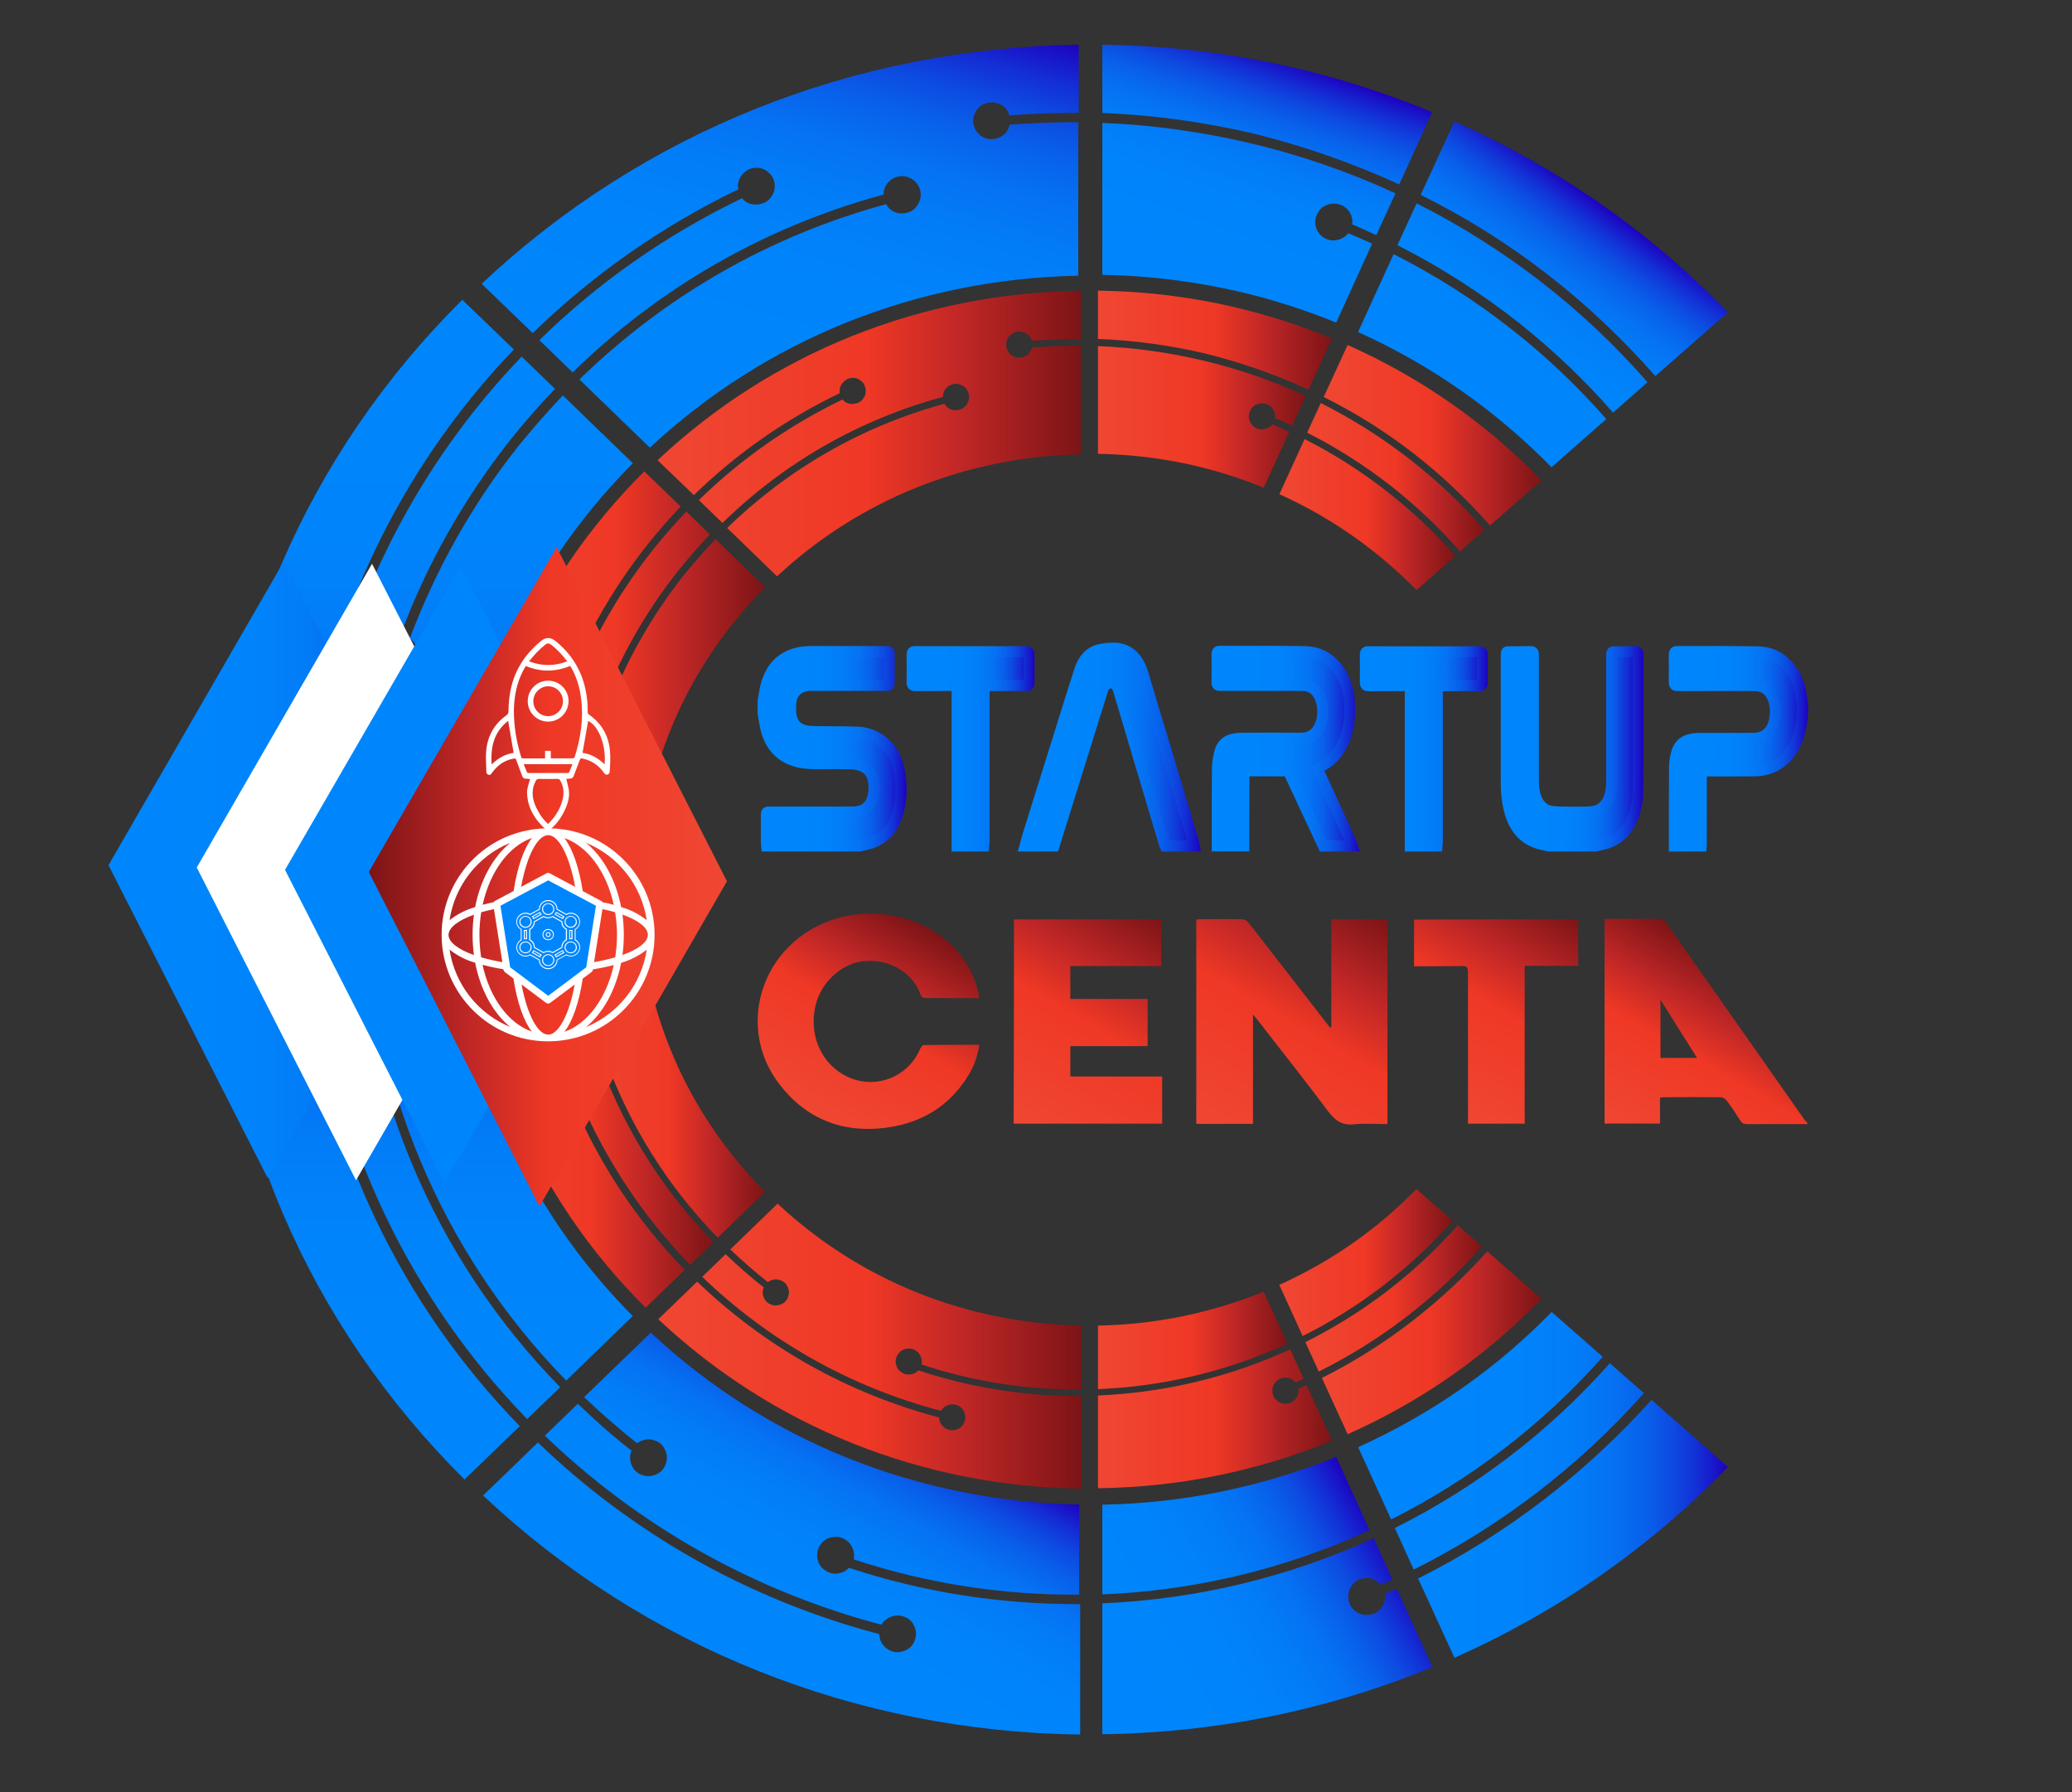 <?xml version="1.0" encoding="utf-8"?>
<!-- Generator: Adobe Illustrator 26.4.1, SVG Export Plug-In . SVG Version: 6.00 Build 0)  -->
<svg version="1.1" id="Layer_1" xmlns="http://www.w3.org/2000/svg" xmlns:xlink="http://www.w3.org/1999/xlink" x="0px" y="0px"
	 width="1852.4px" height="1602.2px" viewBox="0 0 1852.4 1602.2" style="enable-background:new 0 0 1852.4 1602.2;"
	 xml:space="preserve">
<rect x="0" y="0" width="1852.4" height="1602.2" fill="#333333" stroke="none"/>
<style type="text/css">
	.st0{fill:url(#SVGID_1_);}
	.st1{fill:url(#SVGID_00000025418494750490546660000007601090914750241429_);}
	.st2{fill:url(#SVGID_00000005254369869118803080000015971722279526041729_);}
	.st3{fill:url(#SVGID_00000028312851472536183820000001336420731878456231_);}
	.st4{fill:url(#SVGID_00000070099481706051741600000004607589914404713112_);}
	.st5{fill:url(#SVGID_00000172433450230879723770000017375882558854850442_);}
	.st6{fill:url(#SVGID_00000147932455186157939610000007249466585177100188_);}
	.st7{fill:url(#SVGID_00000060032612272975782020000001910572792939767724_);}
	.st8{fill:url(#SVGID_00000145037721706715906870000000103834259065961140_);}
	.st9{fill:url(#SVGID_00000030473704167877150810000006676199669496674451_);}
	.st10{fill:url(#SVGID_00000155840725214612109540000008960486078999271592_);}
	.st11{fill:url(#SVGID_00000023979341164915747620000013188183223989816992_);}
	.st12{fill:url(#SVGID_00000029004839435244696830000010585807837302204347_);}
	.st13{fill:url(#SVGID_00000083088742474994555420000006573727696845542549_);}
	.st14{fill:url(#SVGID_00000183230222382182413260000011497788950544568495_);}
	.st15{fill:url(#SVGID_00000130643560446225973980000018372074024847562682_);}
	.st16{fill:url(#SVGID_00000118363226133424058030000010584019515944684984_);}
	.st17{fill:url(#SVGID_00000054958626281245609990000006955537944956344203_);}
	.st18{fill:url(#SVGID_00000012459635378942356400000018243192433986339979_);}
	.st19{fill:url(#SVGID_00000127763931304184477660000013233722920526363582_);}
	.st20{fill:url(#SVGID_00000035500967416636268040000005578047892186077630_);}
	.st21{fill:url(#SVGID_00000124878182597312408960000007454801519620039087_);}
	.st22{fill:url(#SVGID_00000147919174151598622610000001869360664163691449_);}
	.st23{fill:url(#SVGID_00000157989545610214364250000003245393999787772811_);}
	.st24{fill:url(#SVGID_00000119079463554412767710000001798682225347920527_);}
	.st25{fill:url(#SVGID_00000133500610851858024310000007710963350426872755_);}
	.st26{fill:url(#SVGID_00000022525974892846064240000012226421072919842470_);}
	.st27{fill:url(#SVGID_00000067218176983192716640000017702453588602539679_);}
	.st28{fill:url(#SVGID_00000103977615633637648490000002599228717808255409_);}
	.st29{fill:url(#SVGID_00000002384598246000146460000007599969647669533600_);}
	.st30{fill:url(#SVGID_00000021102407465300275480000011528155588154891909_);}
	.st31{fill:url(#SVGID_00000090987119217315397130000007987958953990803340_);}
	.st32{fill:url(#SVGID_00000155132263735401295390000008684053943953490315_);}
	.st33{fill:url(#SVGID_00000062893307409442479970000005838315890380410545_);}
	.st34{fill:url(#SVGID_00000101807411147078215730000005554589939645728688_);}
	.st35{fill:url(#SVGID_00000113339545972680679980000012241942500789761950_);}
	.st36{fill:url(#SVGID_00000127040643198256679030000009147706761494981520_);}
	.st37{fill:url(#SVGID_00000000919483481914421490000016161341045755104666_);}
	.st38{fill:url(#SVGID_00000071534451216893013170000003651864056495769745_);}
	.st39{fill:url(#SVGID_00000150069991257006891420000004472519645860533644_);}
	.st40{fill:url(#SVGID_00000121265025750808133020000012369664460756165255_);}
	.st41{fill:url(#SVGID_00000172406454973316375550000016555075949403842232_);}
	.st42{fill:url(#SVGID_00000168078965257447958970000006383696589491104691_);}
	.st43{fill:url(#SVGID_00000101798046528559544880000003791277885324288947_);}
	.st44{fill:url(#SVGID_00000151509808437739574860000018433059530769090192_);}
	.st45{fill:url(#SVGID_00000085238812655864128180000011601137730374387607_);}
	.st46{fill:url(#SVGID_00000038400978135168781930000017820173850871811769_);}
	.st47{fill:url(#SVGID_00000070838150882898971280000014601325592722036355_);}
	.st48{fill:url(#SVGID_00000039126324252665984270000016295972699739335315_);}
	.st49{fill:url(#SVGID_00000021830416840874141960000001407048162629041564_);}
	.st50{fill:#FFFFFF;}
	.st51{fill:url(#SVGID_00000028305062009423524320000016484711521061434279_);}
	.st52{fill:url(#SVGID_00000172416281192613908500000006436922973786812303_);}
	.st53{fill:url(#SVGID_00000174578805623838770750000001161723158722705799_);}
</style>
<g>
	
		<linearGradient id="SVGID_1_" gradientUnits="userSpaceOnUse" x1="1143.8" y1="1952" x2="1301.2" y2="1952" gradientTransform="matrix(1 0 0 -1 0 2412)">
		<stop  offset="0" style="stop-color:#EF4733"/>
		<stop  offset="0.496" style="stop-color:#EF3825"/>
		<stop  offset="0.727" style="stop-color:#BE2626"/>
		<stop  offset="1" style="stop-color:#7D1416"/>
	</linearGradient>
	<path class="st0" d="M1241.7,440.7c-23.5-18.6-48.9-34.8-75.4-48.2l-22.5,49.3c46.3,20.9,87.4,49.8,122.6,85.7l34.8-30.5
		C1283,476.6,1263.3,457.6,1241.7,440.7z"/>
	
		<linearGradient id="SVGID_00000111152987178742654750000010644193214130918059_" gradientUnits="userSpaceOnUse" x1="1168.6" y1="1985.35" x2="1327.1" y2="1985.35" gradientTransform="matrix(1 0 0 -1 0 2412)">
		<stop  offset="0" style="stop-color:#EF4733"/>
		<stop  offset="0.496" style="stop-color:#EF3825"/>
		<stop  offset="0.727" style="stop-color:#BE2626"/>
		<stop  offset="1" style="stop-color:#7D1416"/>
	</linearGradient>
	<path style="fill:url(#SVGID_00000111152987178742654750000010644193214130918059_);" d="M1180.8,360.3l-12.2,26.5
		c27,13.6,52.6,30.1,76.6,48.9c21.8,17.4,42,36.4,60.1,57.3l21.8-19.3C1285.8,426.3,1236.3,388.3,1180.8,360.3z"/>
	
		<linearGradient id="SVGID_00000159455656743780933130000017855966507536292012_" gradientUnits="userSpaceOnUse" x1="1183.4" y1="2022.9" x2="1378.1" y2="2022.9" gradientTransform="matrix(1 0 0 -1 0 2412)">
		<stop  offset="0" style="stop-color:#EF4733"/>
		<stop  offset="0.496" style="stop-color:#EF3825"/>
		<stop  offset="0.727" style="stop-color:#BE2626"/>
		<stop  offset="1" style="stop-color:#7D1416"/>
	</linearGradient>
	<path style="fill:url(#SVGID_00000159455656743780933130000017855966507536292012_);" d="M1332.1,469.8l46-40.4
		c-49.6-51.2-107.8-91.8-173.3-121l-21.4,46.5C1239.8,382.9,1289.8,421.6,1332.1,469.8z"/>
	
		<linearGradient id="SVGID_00000033363331749437023250000015637606842344411274_" gradientUnits="userSpaceOnUse" x1="981.6" y1="2107.9" x2="1190.7" y2="2107.9" gradientTransform="matrix(1 0 0 -1 0 2412)">
		<stop  offset="0" style="stop-color:#EF4733"/>
		<stop  offset="0.496" style="stop-color:#EF3825"/>
		<stop  offset="0.727" style="stop-color:#BE2626"/>
		<stop  offset="1" style="stop-color:#7D1416"/>
	</linearGradient>
	<path style="fill:url(#SVGID_00000033363331749437023250000015637606842344411274_);" d="M1169.8,348.4l20.9-45.8
		c-66.2-27.5-136.5-41.8-209.1-42.8V303c31.9,1.2,63.9,5.6,95.4,12.9C1109.2,323.9,1140.4,334.7,1169.8,348.4z"/>
	
		<linearGradient id="SVGID_00000000206160402578194140000014086984825729620100_" gradientUnits="userSpaceOnUse" x1="981.6" y1="2039.3" x2="1167.4" y2="2039.3" gradientTransform="matrix(1 0 0 -1 0 2412)">
		<stop  offset="0" style="stop-color:#EF4733"/>
		<stop  offset="0.496" style="stop-color:#EF3825"/>
		<stop  offset="0.727" style="stop-color:#BE2626"/>
		<stop  offset="1" style="stop-color:#7D1416"/>
	</linearGradient>
	<path style="fill:url(#SVGID_00000000206160402578194140000014086984825729620100_);" d="M1128.2,383.8c-1.6,0-3.3-0.2-4.7-0.9
		c-5.9-2.6-8.7-9.6-5.9-15.5c1.2-2.8,3.5-5.2,6.6-6.1c2.8-1.2,6.1-0.9,8.9,0.2c4.9,2.1,7.5,7.3,6.8,12.2c5.2,2.1,10.3,4.5,15.3,6.8
		l12.2-26.5c-29.1-13.4-59.9-24.2-91.8-31.7c-31-7.3-62.5-11.7-94-12.9v96.3c51.4,0.9,101.2,11,148.2,30.3l22.8-50
		c-4.9-2.3-10.1-4.5-15-6.6C1135.2,381.9,1132,383.8,1128.2,383.8z"/>
	
		<linearGradient id="SVGID_00000161616431529149500580000002265609064041386138_" gradientUnits="userSpaceOnUse" x1="587.9" y1="2024.45" x2="966.3" y2="2024.45" gradientTransform="matrix(1 0 0 -1 0 2412)">
		<stop  offset="0" style="stop-color:#EF4733"/>
		<stop  offset="0.496" style="stop-color:#EF3825"/>
		<stop  offset="0.727" style="stop-color:#BE2626"/>
		<stop  offset="1" style="stop-color:#7D1416"/>
	</linearGradient>
	<path style="fill:url(#SVGID_00000161616431529149500580000002265609064041386138_);" d="M750.7,348.4c0.7-6.3,6.3-11,12.7-10.6
		c3.1,0.2,5.9,1.9,8,4.2c1.9,2.3,2.8,5.4,2.6,8.5s-1.9,5.9-4.2,8c-2.1,1.6-4.7,2.6-7.5,2.6c-0.5,0-0.7,0-1.2,0
		c-3.1-0.2-5.9-1.6-7.8-4c-48.2,23.3-91.4,53.6-128.5,90l21.1,20.4c55-53.8,121.9-92.3,197.1-112.7c0-1.6,0.2-3.3,0.9-4.7
		c2.6-5.9,9.6-8.7,15.5-5.9c5.9,2.6,8.7,9.6,5.9,15.5c-1.9,4.5-6.1,7-10.8,7c-1.6,0-3.3-0.2-4.7-0.9c-2.3-0.9-4.2-2.8-5.4-4.9
		c-74,20.2-140,58.3-194.3,111.1l44.6,43.2c73.5-68.6,169.6-107.1,271.5-109V309c-14.6,0-28.9,0.5-43.5,1.6
		c-0.2,0.7-0.5,1.4-0.7,2.1c-1.9,4.5-6.1,7-10.8,7c-1.6,0-3.3-0.2-4.7-0.9c-5.9-2.6-8.7-9.6-5.9-15.5c1.2-2.8,3.5-5.2,6.6-6.1
		c2.8-1.2,6.1-0.9,8.9,0.2c2.8,1.2,5.2,3.5,6.1,6.6c0,0.2,0,0.5,0.2,0.7c14.6-1.2,29.1-1.6,43.9-1.6v-43.2
		c-142.6,1.9-276.2,55.4-378.4,151.5l32.4,31.2c37.6-36.6,81.5-67.6,130.4-91.1C750.7,350.5,750.5,349.3,750.7,348.4z"/>
	
		<linearGradient id="SVGID_00000048490008234892224510000011344331347737010048_" gradientUnits="userSpaceOnUse" x1="419.1" y1="1807.5" x2="684.1" y2="1807.5" gradientTransform="matrix(1 0 0 -1 0 2412)">
		<stop  offset="0" style="stop-color:#EF4733"/>
		<stop  offset="0.496" style="stop-color:#EF3825"/>
		<stop  offset="0.727" style="stop-color:#BE2626"/>
		<stop  offset="1" style="stop-color:#7D1416"/>
	</linearGradient>
	<path style="fill:url(#SVGID_00000048490008234892224510000011344331347737010048_);" d="M512.8,777.3c5.6,0.5,9.9,4.9,10.6,10.3
		h48.4c1.9-98.7,41.6-191.4,112.3-262.6l-44.4-43c-9.9,10.3-19.5,21.4-28.7,32.6c-29.1,36.9-51.9,77.7-68.4,121.2
		c3.3,2.3,5.2,6.3,4.7,10.6c-0.5,6.1-5.6,10.6-11.7,10.6c-0.5,0-0.7,0-1.2,0c-6.3-0.7-11-6.3-10.6-12.7c0.7-6.3,6.3-11,12.7-10.6
		h0.2c16.4-44.2,39.7-85.5,69.1-122.8c9.2-11.5,18.8-22.5,28.9-33.1l-21.1-20.4c-59,61.3-101.2,137.9-121.7,223.4
		c-0.2,0.5-0.2,1.2-0.5,1.6c4,2.1,6.6,6.6,6.1,11.5c-0.2,3.1-1.9,5.9-4.2,8c-2.1,1.6-4.7,2.6-7.5,2.6c-0.5,0-0.7,0-1.2,0
		c-6.3-0.7-11-6.3-10.6-12.7c0.5-5.9,5.4-10.3,11-10.6c0.2-0.7,0.2-1.2,0.5-1.9c20.7-86.7,63.4-164.2,123.1-226.4L576,421.4
		c-99.4,98.7-154.8,228.1-156.9,366h79.6C500.8,781.3,506.4,776.8,512.8,777.3z"/>
	
		<linearGradient id="SVGID_00000146489731934794443630000016174231728978140312_" gradientUnits="userSpaceOnUse" x1="420.3" y1="1426" x2="637.9" y2="1426" gradientTransform="matrix(1 0 0 -1 0 2412)">
		<stop  offset="0" style="stop-color:#EF4733"/>
		<stop  offset="0.496" style="stop-color:#EF3825"/>
		<stop  offset="0.727" style="stop-color:#BE2626"/>
		<stop  offset="1" style="stop-color:#7D1416"/>
	</linearGradient>
	<path style="fill:url(#SVGID_00000146489731934794443630000016174231728978140312_);" d="M475,847.7c-3.1-0.9-5.4-3.1-6.6-5.9
		c-1.4-2.8-1.6-5.9-0.5-8.9c0.9-3.1,3.1-5.4,5.9-6.6c2.8-1.4,5.9-1.6,8.9-0.5c6.1,2.1,9.4,8.9,7.3,14.8c-0.9,3.1-3.1,5.4-5.9,6.6
		c-0.5,0.2-0.9,0.2-1.2,0.5c12.4,109,60.8,207.6,134.1,283l20.9-20.2c-80.3-82.2-126.4-191-129-307.5h-88.6
		c1.9,137.6,57.3,267.1,156.9,366l35-33.8C538,1059.1,488.9,959,476.4,848.4C475.9,848,475.4,847.7,475,847.7z"/>
	
		<linearGradient id="SVGID_00000118393617658418602830000004617559771597261452_" gradientUnits="userSpaceOnUse" x1="514.6" y1="1457.35" x2="684" y2="1457.35" gradientTransform="matrix(1 0 0 -1 0 2412)">
		<stop  offset="0" style="stop-color:#EF4733"/>
		<stop  offset="0.496" style="stop-color:#EF3825"/>
		<stop  offset="0.727" style="stop-color:#BE2626"/>
		<stop  offset="1" style="stop-color:#7D1416"/>
	</linearGradient>
	<path style="fill:url(#SVGID_00000118393617658418602830000004617559771597261452_);" d="M684,1065.5
		c-70.7-71.2-110.4-164-112.3-262.6h-57.1c2.6,114.9,47.9,222.4,127.1,303.5L684,1065.5z"/>
	
		<linearGradient id="SVGID_00000110444677119886114750000011189027141596127144_" gradientUnits="userSpaceOnUse" x1="588.891" y1="1208.6" x2="967.291" y2="1208.6" gradientTransform="matrix(1 0 0 -1 0 2412)">
		<stop  offset="0" style="stop-color:#EF4733"/>
		<stop  offset="0.496" style="stop-color:#EF3825"/>
		<stop  offset="0.727" style="stop-color:#BE2626"/>
		<stop  offset="1" style="stop-color:#7D1416"/>
	</linearGradient>
	<path style="fill:url(#SVGID_00000110444677119886114750000011189027141596127144_);" d="M821,1225c-1.4,1.6-3.3,2.8-5.4,3.3
		c-0.9,0.2-2.1,0.5-3.1,0.5c-2.1,0-4-0.5-5.9-1.6c-2.8-1.6-4.7-4-5.4-7c-0.9-3.1-0.5-6.1,1.2-8.9s4-4.7,7-5.4
		c3.1-0.7,6.1-0.5,8.9,1.2c4.5,2.6,6.6,7.8,5.6,12.7c47,15.5,95.1,22.8,142.8,22.3V1185c-102.2-1.9-198-40.2-271.5-109l-42.3,40.9
		c10.3,9.9,21.4,19.5,32.9,28.7c0.2,0.2,0.5,0.2,0.7,0.5c0.7-0.5,1.4-0.9,2.1-1.2c2.8-1.4,6.1-1.6,8.9-0.5c3.1,0.9,5.4,3.1,6.6,5.9
		c1.4,2.8,1.6,5.9,0.5,8.9c-0.9,3.1-3.1,5.4-5.9,6.6c-1.6,0.7-3.3,1.2-5.2,1.2c-1.4,0-2.6-0.2-3.8-0.7c-3.1-0.9-5.4-3.1-6.6-5.9
		c-1.4-2.8-1.6-6.1-0.5-8.9c0-0.2,0.2-0.5,0.2-0.7c-0.2-0.2-0.5-0.5-0.7-0.5c-11.7-9.2-22.8-19-33.4-29.1l-20.9,20.2
		c58.5,56.4,131.3,98.2,213.3,119.8c2.8-4.7,8.7-7,14.1-5.2c3.1,0.9,5.4,3.1,6.6,5.9c1.4,2.8,1.6,5.9,0.5,8.9
		c-0.9,3.1-3.1,5.4-5.9,6.6c-1.6,0.7-3.3,1.2-5.2,1.2c-1.4,0-2.6-0.2-3.8-0.7c-4.7-1.6-7.8-6.1-7.8-10.8
		c-83.2-21.8-157.1-64.4-216.3-121.4l-34.8,33.6c102.2,96.1,235.8,149.6,378.4,151.5v-82.7c-0.9,0-2.1,0-3.1,0
		C915.9,1248,867.7,1240.5,821,1225z"/>
	
		<linearGradient id="SVGID_00000026876260807512069160000003720656749975694215_" gradientUnits="userSpaceOnUse" x1="981.6" y1="1213.75" x2="1151" y2="1213.75" gradientTransform="matrix(1 0 0 -1 0 2412)">
		<stop  offset="0" style="stop-color:#EF4733"/>
		<stop  offset="0.496" style="stop-color:#EF3825"/>
		<stop  offset="0.727" style="stop-color:#BE2626"/>
		<stop  offset="1" style="stop-color:#7D1416"/>
	</linearGradient>
	<path style="fill:url(#SVGID_00000026876260807512069160000003720656749975694215_);" d="M1129.8,1154.7
		c-47,19-96.8,29.4-148.2,30.3v56.8c58.7-2.3,116.3-16.2,169.4-40.6L1129.8,1154.7z"/>
	
		<linearGradient id="SVGID_00000075129069010867165330000002970006193575031486_" gradientUnits="userSpaceOnUse" x1="981.6" y1="1143.7" x2="1190.9" y2="1143.7" gradientTransform="matrix(1 0 0 -1 0 2412)">
		<stop  offset="0" style="stop-color:#EF4733"/>
		<stop  offset="0.496" style="stop-color:#EF3825"/>
		<stop  offset="0.727" style="stop-color:#BE2626"/>
		<stop  offset="1" style="stop-color:#7D1416"/>
	</linearGradient>
	<path style="fill:url(#SVGID_00000075129069010867165330000002970006193575031486_);" d="M1160.6,1245.9c-0.7,3.1-2.6,5.6-5.2,7.3
		c-1.9,1.2-4,1.6-6.1,1.6c-0.9,0-1.9,0-2.8-0.2c-3.1-0.7-5.6-2.6-7.3-5.2c-1.6-2.6-2.1-5.9-1.4-8.9c0.7-3.1,2.6-5.6,5.2-7.3
		c2.6-1.6,5.9-2.1,8.9-1.4c2.6,0.7,4.7,2.1,6.3,4c2.3-1.2,4.7-2.1,7.3-3.3l-12-26.3c-54,24.9-112.3,38.8-171.9,41.3v82.9
		c72.6-0.9,142.8-15.3,209.3-42.5l-22.8-49.8c-2.3,1.2-4.9,2.1-7.3,3.3C1161.1,1243.1,1160.9,1244.5,1160.6,1245.9z"/>
	
		<linearGradient id="SVGID_00000132779220883059141340000017486181176141616553_" gradientUnits="userSpaceOnUse" x1="1143.7" y1="1283.35" x2="1298.7" y2="1283.35" gradientTransform="matrix(1 0 0 -1 0 2412)">
		<stop  offset="0" style="stop-color:#EF4733"/>
		<stop  offset="0.496" style="stop-color:#EF3825"/>
		<stop  offset="0.727" style="stop-color:#BE2626"/>
		<stop  offset="1" style="stop-color:#7D1416"/>
	</linearGradient>
	<path style="fill:url(#SVGID_00000132779220883059141340000017486181176141616553_);" d="M1298.7,1091.3l-32.4-28.4
		c-35.2,36.2-76.3,64.8-122.6,85.7l20.9,45.8C1214.6,1169.3,1260.2,1134.8,1298.7,1091.3z"/>
	
		<linearGradient id="SVGID_00000090287236043227547540000001449187152452561815_" gradientUnits="userSpaceOnUse" x1="1167" y1="1251.3" x2="1324.9" y2="1251.3" gradientTransform="matrix(1 0 0 -1 0 2412)">
		<stop  offset="0" style="stop-color:#EF4733"/>
		<stop  offset="0.496" style="stop-color:#EF3825"/>
		<stop  offset="0.727" style="stop-color:#BE2626"/>
		<stop  offset="1" style="stop-color:#7D1416"/>
	</linearGradient>
	<path style="fill:url(#SVGID_00000090287236043227547540000001449187152452561815_);" d="M1167,1199.8l12,26.3
		c55.7-27.7,105.2-66,145.9-111.8l-21.6-19C1264.2,1139.5,1217.7,1174.5,1167,1199.8z"/>
	
		<linearGradient id="SVGID_00000021828678231090305240000016174556713255756457_" gradientUnits="userSpaceOnUse" x1="1181.8" y1="1211.65" x2="1378.1" y2="1211.65" gradientTransform="matrix(1 0 0 -1 0 2412)">
		<stop  offset="0" style="stop-color:#EF4733"/>
		<stop  offset="0.496" style="stop-color:#EF3825"/>
		<stop  offset="0.727" style="stop-color:#BE2626"/>
		<stop  offset="1" style="stop-color:#7D1416"/>
	</linearGradient>
	<path style="fill:url(#SVGID_00000021828678231090305240000016174556713255756457_);" d="M1181.8,1231.8l23,50.3
		c65.5-29.1,123.8-69.8,173.3-121l-48.4-42.5C1288.2,1164.8,1238.1,1203.6,1181.8,1231.8z"/>
</g>
<g>
	<g>
		
			<linearGradient id="SVGID_00000087410327190529755430000008409529137149228980_" gradientUnits="userSpaceOnUse" x1="1299.107" y1="-1050.941" x2="1428.609" y2="-1229.185" gradientTransform="matrix(1 0 0 1 0 1409.502)">
			<stop  offset="0" style="stop-color:#0086FC"/>
			<stop  offset="0.424" style="stop-color:#0084FB"/>
			<stop  offset="0.577" style="stop-color:#027DF8"/>
			<stop  offset="0.686" style="stop-color:#0572F3"/>
			<stop  offset="0.774" style="stop-color:#0861EB"/>
			<stop  offset="0.849" style="stop-color:#0D4BE1"/>
			<stop  offset="0.916" style="stop-color:#132FD5"/>
			<stop  offset="0.975" style="stop-color:#1A10C6"/>
			<stop  offset="1" style="stop-color:#1E00BF"/>
		</linearGradient>
		<path style="fill:url(#SVGID_00000087410327190529755430000008409529137149228980_);" d="M1352.3,295.1
			c-33.1-26.2-68.9-49-106.4-67.9l-31.8,69.6c65.3,29.5,123.3,70.2,173,120.9l49-43.1C1410.7,345.8,1382.8,319,1352.3,295.1z"/>
		
			<linearGradient id="SVGID_00000183227784680955544570000016751384559766202285_" gradientUnits="userSpaceOnUse" x1="1299.33" y1="-1050.897" x2="1428.832" y2="-1229.14" gradientTransform="matrix(1 0 0 1 0 1409.502)">
			<stop  offset="0" style="stop-color:#0086FC"/>
			<stop  offset="0.424" style="stop-color:#0084FB"/>
			<stop  offset="0.577" style="stop-color:#027DF8"/>
			<stop  offset="0.686" style="stop-color:#0572F3"/>
			<stop  offset="0.774" style="stop-color:#0861EB"/>
			<stop  offset="0.849" style="stop-color:#0D4BE1"/>
			<stop  offset="0.916" style="stop-color:#132FD5"/>
			<stop  offset="0.975" style="stop-color:#1A10C6"/>
			<stop  offset="1" style="stop-color:#1E00BF"/>
		</linearGradient>
		<path style="fill:url(#SVGID_00000183227784680955544570000016751384559766202285_);" d="M1266.5,181.8l-17.2,37.4
			c38.1,19.2,74.2,42.4,108,68.9c30.8,24.5,59.3,51.4,84.8,80.8l30.8-27.2C1414.6,274.9,1344.7,221.2,1266.5,181.8z"/>
		
			<linearGradient id="SVGID_00000135682039225118540190000013953553398792687752_" gradientUnits="userSpaceOnUse" x1="1301.657" y1="-1049.207" x2="1431.158" y2="-1227.45" gradientTransform="matrix(1 0 0 1 0 1409.502)">
			<stop  offset="0" style="stop-color:#0086FC"/>
			<stop  offset="0.424" style="stop-color:#0084FB"/>
			<stop  offset="0.577" style="stop-color:#027DF8"/>
			<stop  offset="0.686" style="stop-color:#0572F3"/>
			<stop  offset="0.774" style="stop-color:#0861EB"/>
			<stop  offset="0.849" style="stop-color:#0D4BE1"/>
			<stop  offset="0.916" style="stop-color:#132FD5"/>
			<stop  offset="0.975" style="stop-color:#1A10C6"/>
			<stop  offset="1" style="stop-color:#1E00BF"/>
		</linearGradient>
		<path style="fill:url(#SVGID_00000135682039225118540190000013953553398792687752_);" d="M1479.9,336.2l64.9-57
			c-69.9-72.2-152.1-129.6-244.5-170.6l-30.2,65.6C1349.7,213.6,1420.3,268.3,1479.9,336.2z"/>
		
			<linearGradient id="SVGID_00000150813425822894825710000015992424102974971312_" gradientUnits="userSpaceOnUse" x1="1063.281" y1="-1137.018" x2="1139.85" y2="-1359.391" gradientTransform="matrix(1 0 0 1 0 1409.502)">
			<stop  offset="0" style="stop-color:#0086FC"/>
			<stop  offset="0.424" style="stop-color:#0084FB"/>
			<stop  offset="0.577" style="stop-color:#027DF8"/>
			<stop  offset="0.686" style="stop-color:#0572F3"/>
			<stop  offset="0.774" style="stop-color:#0861EB"/>
			<stop  offset="0.849" style="stop-color:#0D4BE1"/>
			<stop  offset="0.916" style="stop-color:#132FD5"/>
			<stop  offset="0.975" style="stop-color:#1A10C6"/>
			<stop  offset="1" style="stop-color:#1E00BF"/>
		</linearGradient>
		<path style="fill:url(#SVGID_00000150813425822894825710000015992424102974971312_);" d="M1250.9,164.9l29.5-64.6
			c-93.4-38.8-192.5-59-294.9-60.3v61c45.1,1.7,90.1,8,134.5,18.2C1165.5,130.5,1209.5,145.7,1250.9,164.9z"/>
		
			<linearGradient id="SVGID_00000049944050118228899240000009940116197760120250_" gradientUnits="userSpaceOnUse" x1="1070.537" y1="-1134.522" x2="1147.106" y2="-1356.895" gradientTransform="matrix(1 0 0 1 0 1409.502)">
			<stop  offset="0" style="stop-color:#0086FC"/>
			<stop  offset="0.424" style="stop-color:#0084FB"/>
			<stop  offset="0.577" style="stop-color:#027DF8"/>
			<stop  offset="0.686" style="stop-color:#0572F3"/>
			<stop  offset="0.774" style="stop-color:#0861EB"/>
			<stop  offset="0.849" style="stop-color:#0D4BE1"/>
			<stop  offset="0.916" style="stop-color:#132FD5"/>
			<stop  offset="0.975" style="stop-color:#1A10C6"/>
			<stop  offset="1" style="stop-color:#1E00BF"/>
		</linearGradient>
		<path style="fill:url(#SVGID_00000049944050118228899240000009940116197760120250_);" d="M1192.3,214.9c-2.3,0-4.6-0.3-6.6-1.3
			c-8.3-3.6-12.3-13.6-8.3-21.9c1.7-4,5-7.3,9.3-8.6c4-1.7,8.6-1.3,12.6,0.3c7,3,10.6,10.3,9.6,17.2c7.3,3,14.6,6.3,21.5,9.6
			l17.2-37.4c-41.1-18.9-84.5-34.1-129.6-44.7c-43.7-10.3-88.1-16.6-132.5-18.2v135.8c72.6,1.3,142.8,15.6,209.1,42.7l32.1-70.6
			c-7-3.3-14.2-6.3-21.2-9.3C1202.2,212.3,1197.6,214.9,1192.3,214.9z"/>
		
			<linearGradient id="SVGID_00000128448126375381077520000007983842877221282970_" gradientUnits="userSpaceOnUse" x1="648.905" y1="-990.63" x2="773.249" y2="-1424.268" gradientTransform="matrix(1 0 0 1 0 1409.502)">
			<stop  offset="0" style="stop-color:#0086FC"/>
			<stop  offset="0.424" style="stop-color:#0084FB"/>
			<stop  offset="0.577" style="stop-color:#027DF8"/>
			<stop  offset="0.686" style="stop-color:#0572F3"/>
			<stop  offset="0.774" style="stop-color:#0861EB"/>
			<stop  offset="0.849" style="stop-color:#0D4BE1"/>
			<stop  offset="0.916" style="stop-color:#132FD5"/>
			<stop  offset="0.975" style="stop-color:#1A10C6"/>
			<stop  offset="1" style="stop-color:#1E00BF"/>
		</linearGradient>
		<path style="fill:url(#SVGID_00000128448126375381077520000007983842877221282970_);" d="M659.8,164.9c1-8.9,8.9-15.6,17.9-14.9
			c4.3,0.3,8.3,2.7,11.3,6c2.7,3.3,4,7.6,3.6,11.9c-0.3,4.3-2.7,8.3-6,11.3c-3,2.3-6.6,3.6-10.6,3.6c-0.7,0-1,0-1.7,0
			c-4.3-0.3-8.3-2.3-10.9-5.6c-67.9,32.8-128.9,75.5-181.2,126.9l29.8,28.8c77.5-75.9,172-130.2,278-159c0-2.3,0.3-4.6,1.3-6.6
			c3.7-8.3,13.7-12.3,22-8.3c8.3,3.6,12.3,13.6,8.3,21.9c-2.7,6.3-8.6,9.9-15.2,9.9c-2.3,0-4.6-0.3-6.6-1.3c-3.3-1.3-6-4-7.6-7
			C687.7,211,594.6,264.6,518,339.2l63,61c103.7-96.8,239.2-151.1,383-153.7V109.2c-20.5,0-40.8,0.7-61.3,2.3c-0.3,1-0.7,2-1,3
			c-2.7,6.3-8.6,9.9-15.2,9.9c-2.3,0-4.6-0.3-6.6-1.3c-8.3-3.6-12.3-13.6-8.3-21.9c1.7-4,5-7.3,9.3-8.6c4-1.7,8.6-1.3,12.6,0.3
			c4,1.7,7.3,5,8.6,9.3c0,0.3,0,0.7,0.3,1c20.5-1.7,41.1-2.3,62-2.3V40c-201.1,2.7-389.7,78.2-533.8,213.7l45.7,44.1
			c53-51.7,115-95.4,183.9-128.6C659.8,167.9,659.5,166.2,659.8,164.9z"/>
		
			<linearGradient id="SVGID_00000032616129031808140160000010124955470192171662_" gradientUnits="userSpaceOnUse" x1="378.9" y1="-1141.502" x2="378.9" y2="-625.002" gradientTransform="matrix(1 0 0 1 0 1409.502)">
			<stop  offset="0" style="stop-color:#0086FC"/>
			<stop  offset="0.424" style="stop-color:#0084FB"/>
			<stop  offset="0.577" style="stop-color:#027DF8"/>
			<stop  offset="0.686" style="stop-color:#0572F3"/>
			<stop  offset="0.774" style="stop-color:#0861EB"/>
			<stop  offset="0.849" style="stop-color:#0D4BE1"/>
			<stop  offset="0.916" style="stop-color:#132FD5"/>
			<stop  offset="0.975" style="stop-color:#1A10C6"/>
			<stop  offset="1" style="stop-color:#1E00BF"/>
		</linearGradient>
		<path style="fill:url(#SVGID_00000032616129031808140160000010124955470192171662_);" d="M324.2,769.9c8,0.7,13.9,7,14.9,14.6
			h68.3c2.7-139.2,58.6-270,158.4-370.4l-62.6-60.6c-13.9,14.6-27.5,30.2-40.4,46.1c-41.1,52-73.2,109.7-96.4,171
			c4.6,3.3,7.3,8.9,6.6,14.9c-0.7,8.6-8,14.9-16.6,14.9c-0.7,0-1,0-1.7,0c-8.9-1-15.6-8.9-14.9-17.9c1-8.9,8.9-15.6,17.9-14.9h0.3
			c23.2-62.3,56-120.6,97.4-173.3c12.9-16.2,26.5-31.8,40.8-46.7l-29.8-28.8c-83.2,86.5-142.8,194.5-171.6,315.1
			c-0.3,0.7-0.3,1.7-0.7,2.3c5.6,3,9.3,9.3,8.6,16.2c-0.3,4.3-2.7,8.3-6,11.3c-3,2.3-6.6,3.6-10.6,3.6c-0.7,0-1,0-1.7,0
			c-8.9-1-15.6-8.9-14.9-17.9c0.7-8.3,7.6-14.6,15.6-14.9c0.3-1,0.3-1.7,0.7-2.7c29.2-122.3,89.5-231.6,173.6-319.4L413.3,268
			C273.2,407.1,195,589.7,192,784.2h112.3C307.3,775.6,315.2,769.3,324.2,769.9z"/>
		
			<linearGradient id="SVGID_00000171696195637902912080000003792474185861627292_" gradientUnits="userSpaceOnUse" x1="347.4" y1="-87.486" x2="347.4" y2="-603.686" gradientTransform="matrix(1 0 0 1 0 1409.502)">
			<stop  offset="0" style="stop-color:#0086FC"/>
			<stop  offset="0.424" style="stop-color:#0084FB"/>
			<stop  offset="0.577" style="stop-color:#027DF8"/>
			<stop  offset="0.686" style="stop-color:#0572F3"/>
			<stop  offset="0.774" style="stop-color:#0861EB"/>
			<stop  offset="0.849" style="stop-color:#0D4BE1"/>
			<stop  offset="0.916" style="stop-color:#132FD5"/>
			<stop  offset="0.975" style="stop-color:#1A10C6"/>
			<stop  offset="1" style="stop-color:#1E00BF"/>
		</linearGradient>
		<path style="fill:url(#SVGID_00000171696195637902912080000003792474185861627292_);" d="M270.9,869.3c-4.3-1.3-7.6-4.3-9.3-8.3
			c-2-4-2.3-8.3-0.7-12.6c1.3-4.3,4.3-7.6,8.3-9.3c4-2,8.3-2.3,12.6-0.7c8.6,3,13.3,12.6,10.3,20.9c-1.3,4.3-4.3,7.6-8.3,9.3
			c-0.7,0.3-1.3,0.3-1.7,0.7c17.6,153.7,85.8,292.9,189.2,399.3l29.5-28.5c-113.3-116-178.3-269.4-181.9-433.7H194
			c2.7,194.2,80.8,376.7,221.3,516.2l49.4-47.7c-104.7-107.4-174-248.5-191.5-404.6C272.2,869.7,271.5,869.3,270.9,869.3z"/>
		
			<linearGradient id="SVGID_00000103244292905036365440000016473534558531425722_" gradientUnits="userSpaceOnUse" x1="446.3" y1="-87.486" x2="446.3" y2="-603.595" gradientTransform="matrix(1 0 0 1 0 1409.502)">
			<stop  offset="0" style="stop-color:#0086FC"/>
			<stop  offset="0.424" style="stop-color:#0084FB"/>
			<stop  offset="0.577" style="stop-color:#027DF8"/>
			<stop  offset="0.686" style="stop-color:#0572F3"/>
			<stop  offset="0.774" style="stop-color:#0861EB"/>
			<stop  offset="0.849" style="stop-color:#0D4BE1"/>
			<stop  offset="0.916" style="stop-color:#132FD5"/>
			<stop  offset="0.975" style="stop-color:#1A10C6"/>
			<stop  offset="1" style="stop-color:#1E00BF"/>
		</linearGradient>
		<path style="fill:url(#SVGID_00000103244292905036365440000016473534558531425722_);" d="M565.7,1176.5
			C466,1076.1,410,945.2,407.4,806.1h-80.5c3.6,162,67.6,313.8,179.3,428.1L565.7,1176.5z"/>
		
			<linearGradient id="SVGID_00000128448654125162558360000000726238044979014571_" gradientUnits="userSpaceOnUse" x1="667.554" y1="88.368" x2="807.979" y2="-154.856" gradientTransform="matrix(1 0 0 1 0 1409.502)">
			<stop  offset="0" style="stop-color:#0086FC"/>
			<stop  offset="0.424" style="stop-color:#0084FB"/>
			<stop  offset="0.577" style="stop-color:#027DF8"/>
			<stop  offset="0.686" style="stop-color:#0572F3"/>
			<stop  offset="0.774" style="stop-color:#0861EB"/>
			<stop  offset="0.849" style="stop-color:#0D4BE1"/>
			<stop  offset="0.916" style="stop-color:#132FD5"/>
			<stop  offset="0.975" style="stop-color:#1A10C6"/>
			<stop  offset="1" style="stop-color:#1E00BF"/>
		</linearGradient>
		<path style="fill:url(#SVGID_00000128448654125162558360000000726238044979014571_);" d="M758.9,1401.5c-2,2.3-4.6,4-7.6,4.6
			c-1.3,0.3-3,0.7-4.3,0.7c-3,0-5.6-0.7-8.3-2.3c-4-2.3-6.6-5.6-7.6-9.9c-1.3-4.3-0.7-8.6,1.7-12.6s5.6-6.6,9.9-7.6
			c4.3-1,8.6-0.7,12.6,1.7c6.3,3.6,9.3,10.9,8,17.9c66.3,21.9,134.2,32.1,201.5,31.5V1345c-144.1-2.7-279.3-56.7-383-153.7
			l-59.6,57.7c14.6,13.9,30.2,27.5,46.4,40.4c0.3,0.3,0.7,0.3,1,0.7c1-0.7,2-1.3,3-1.7c4-2,8.6-2.3,12.6-0.7
			c4.3,1.3,7.6,4.3,9.3,8.3c2,4,2.3,8.3,0.7,12.6c-1.3,4.3-4.3,7.6-8.3,9.3c-2.3,1-4.6,1.7-7.3,1.7c-2,0-3.6-0.3-5.3-1
			c-4.3-1.3-7.6-4.3-9.3-8.3c-2-4-2.3-8.6-0.7-12.6c0-0.3,0.3-0.7,0.3-1c-0.3-0.3-0.7-0.7-1-0.7c-16.6-12.9-32.1-26.8-47-41.1
			l-29.5,28.5c82.5,79.5,185.2,138.5,300.9,169c4-6.6,12.3-9.9,19.9-7.3c4.3,1.3,7.6,4.3,9.3,8.3c2,4,2.3,8.3,0.7,12.6
			c-1.3,4.3-4.3,7.6-8.3,9.3c-2.3,1-4.6,1.7-7.3,1.7c-2,0-3.6-0.3-5.3-1c-6.6-2.3-10.9-8.6-10.9-15.2
			c-117.3-30.8-221.7-90.8-305.2-171.3l-49,47.4C576,1472.4,764.6,1548,965.7,1550.6V1434c-1.3,0-3,0-4.3,0
			C892.8,1433.9,824.8,1423.3,758.9,1401.5z"/>
		
			<linearGradient id="SVGID_00000159463790863839703080000014714092620799422610_" gradientUnits="userSpaceOnUse" x1="931.34" y1="47.282" x2="1195.624" y2="-105.303" gradientTransform="matrix(1 0 0 1 0 1409.502)">
			<stop  offset="0" style="stop-color:#0086FC"/>
			<stop  offset="0.424" style="stop-color:#0084FB"/>
			<stop  offset="0.577" style="stop-color:#027DF8"/>
			<stop  offset="0.686" style="stop-color:#0572F3"/>
			<stop  offset="0.774" style="stop-color:#0861EB"/>
			<stop  offset="0.849" style="stop-color:#0D4BE1"/>
			<stop  offset="0.916" style="stop-color:#132FD5"/>
			<stop  offset="0.975" style="stop-color:#1A10C6"/>
			<stop  offset="1" style="stop-color:#1E00BF"/>
		</linearGradient>
		<path style="fill:url(#SVGID_00000159463790863839703080000014714092620799422610_);" d="M1194.6,1302.4
			c-66.3,26.8-136.5,41.4-209.1,42.7v80.2c82.8-3.3,164-22.9,238.9-57.3L1194.6,1302.4z"/>
		
			<linearGradient id="SVGID_00000061468203122131805260000015113897700875550393_" gradientUnits="userSpaceOnUse" x1="984.078" y1="138.336" x2="1248.363" y2="-14.249" gradientTransform="matrix(1 0 0 1 0 1409.502)">
			<stop  offset="0" style="stop-color:#0086FC"/>
			<stop  offset="0.424" style="stop-color:#0084FB"/>
			<stop  offset="0.577" style="stop-color:#027DF8"/>
			<stop  offset="0.686" style="stop-color:#0572F3"/>
			<stop  offset="0.774" style="stop-color:#0861EB"/>
			<stop  offset="0.849" style="stop-color:#0D4BE1"/>
			<stop  offset="0.916" style="stop-color:#132FD5"/>
			<stop  offset="0.975" style="stop-color:#1A10C6"/>
			<stop  offset="1" style="stop-color:#1E00BF"/>
		</linearGradient>
		<path style="fill:url(#SVGID_00000061468203122131805260000015113897700875550393_);" d="M1238,1431c-1,4.3-3.6,8-7.3,10.3
			c-2.7,1.7-5.6,2.3-8.6,2.3c-1.3,0-2.7,0-4-0.3c-4.3-1-8-3.6-10.3-7.3c-2.3-3.6-3-8.3-2-12.6c1-4.3,3.6-8,7.3-10.3
			c3.6-2.3,8.3-3,12.6-2c3.6,1,6.6,3,8.9,5.6c3.3-1.7,6.6-3,10.3-4.6L1228,1375c-76.2,35.1-158.4,54.7-242.5,58.3v117
			c102.4-1.3,201.5-21.5,295.2-60l-32.1-70.2c-3.3,1.7-7,3-10.3,4.6C1238.7,1427,1238.4,1429,1238,1431z"/>
		
			<linearGradient id="SVGID_00000164507764178730816620000013368911975256278947_" gradientUnits="userSpaceOnUse" x1="1214.2" y1="-143.952" x2="1544.839" y2="-143.952" gradientTransform="matrix(1 0 0 1 0 1409.502)">
			<stop  offset="0" style="stop-color:#0086FC"/>
			<stop  offset="0.424" style="stop-color:#0084FB"/>
			<stop  offset="0.577" style="stop-color:#027DF8"/>
			<stop  offset="0.686" style="stop-color:#0572F3"/>
			<stop  offset="0.774" style="stop-color:#0861EB"/>
			<stop  offset="0.849" style="stop-color:#0D4BE1"/>
			<stop  offset="0.916" style="stop-color:#132FD5"/>
			<stop  offset="0.975" style="stop-color:#1A10C6"/>
			<stop  offset="1" style="stop-color:#1E00BF"/>
		</linearGradient>
		<path style="fill:url(#SVGID_00000164507764178730816620000013368911975256278947_);" d="M1432.9,1212.9l-45.7-40.1
			c-49.7,51-107.7,91.4-173,120.9l29.5,64.6C1314.2,1322.9,1378.5,1274.2,1432.9,1212.9z"/>
		
			<linearGradient id="SVGID_00000060730786452125269070000005573177583031357332_" gradientUnits="userSpaceOnUse" x1="1214.063" y1="-98.652" x2="1544.702" y2="-98.652" gradientTransform="matrix(1 0 0 1 0 1409.502)">
			<stop  offset="0" style="stop-color:#0086FC"/>
			<stop  offset="0.424" style="stop-color:#0084FB"/>
			<stop  offset="0.577" style="stop-color:#027DF8"/>
			<stop  offset="0.686" style="stop-color:#0572F3"/>
			<stop  offset="0.774" style="stop-color:#0861EB"/>
			<stop  offset="0.849" style="stop-color:#0D4BE1"/>
			<stop  offset="0.916" style="stop-color:#132FD5"/>
			<stop  offset="0.975" style="stop-color:#1A10C6"/>
			<stop  offset="1" style="stop-color:#1E00BF"/>
		</linearGradient>
		<path style="fill:url(#SVGID_00000060730786452125269070000005573177583031357332_);" d="M1247,1366l16.9,37.1
			c78.5-39.1,148.4-93.1,205.8-157.7l-30.5-26.8C1384.1,1280.9,1318.5,1330.2,1247,1366z"/>
		
			<linearGradient id="SVGID_00000134248849919568184950000014818883888828204948_" gradientUnits="userSpaceOnUse" x1="1214.063" y1="-42.802" x2="1544.702" y2="-42.802" gradientTransform="matrix(1 0 0 1 0 1409.502)">
			<stop  offset="0" style="stop-color:#0086FC"/>
			<stop  offset="0.424" style="stop-color:#0084FB"/>
			<stop  offset="0.577" style="stop-color:#027DF8"/>
			<stop  offset="0.686" style="stop-color:#0572F3"/>
			<stop  offset="0.774" style="stop-color:#0861EB"/>
			<stop  offset="0.849" style="stop-color:#0D4BE1"/>
			<stop  offset="0.916" style="stop-color:#132FD5"/>
			<stop  offset="0.975" style="stop-color:#1A10C6"/>
			<stop  offset="1" style="stop-color:#1E00BF"/>
		</linearGradient>
		<path style="fill:url(#SVGID_00000134248849919568184950000014818883888828204948_);" d="M1267.8,1411.1l32.5,70.9
			c92.4-41.1,174.6-98.4,244.5-170.6l-68.3-60C1417.9,1316.6,1347.4,1371.3,1267.8,1411.1z"/>
	</g>
	<g>
		<g>
			<g id="WCQZH9.tif_2_">
				<g>
					
						<linearGradient id="SVGID_00000103979929941978110780000016038411319151834026_" gradientUnits="userSpaceOnUse" x1="1094.097" y1="1393.099" x2="1215.976" y2="1604.201" gradientTransform="matrix(1 0 0 -1 0 2412)">
						<stop  offset="0" style="stop-color:#EF4733"/>
						<stop  offset="0.496" style="stop-color:#EF3825"/>
						<stop  offset="0.727" style="stop-color:#BE2626"/>
						<stop  offset="1" style="stop-color:#7D1416"/>
					</linearGradient>
					<path style="fill:url(#SVGID_00000103979929941978110780000016038411319151834026_);" d="M1190.2,918.1c0-32.1,0-63.9,0-96.2
						c17,0,33.4,0,50.2,0c0,60.8,0,121.6,0,183c-9.9,0-20-0.9-29.6,0.2c-10.5,1.1-16.8-2.9-23.1-11.2c-20.9-28-42.8-55.4-64.1-83
						c-0.9-1.1-1.6-2-3.4-4c0,33.2,0,65.5,0,97.8c-17.3,0-33.9,0-50.7,0c0-60.8,0-121.3,0-182.6c1.6-0.2,3.1-0.4,4.9-0.4
						c11.7,0,23.3,0,34.8,0c3.4,0,5.6,1.1,7.6,3.8c23.1,29.8,46.2,59.4,69.3,89.3c1.1,1.3,2,2.7,3.1,4
						C1189.3,918.3,1189.8,918.3,1190.2,918.1z"/>
					
						<linearGradient id="SVGID_00000091705608264453540140000000860993965695393201_" gradientUnits="userSpaceOnUse" x1="729.347" y1="1414.236" x2="827.288" y2="1583.874" gradientTransform="matrix(1 0 0 -1 0 2412)">
						<stop  offset="0" style="stop-color:#EF4733"/>
						<stop  offset="0.496" style="stop-color:#EF3825"/>
						<stop  offset="0.727" style="stop-color:#BE2626"/>
						<stop  offset="1" style="stop-color:#7D1416"/>
					</linearGradient>
					<path style="fill:url(#SVGID_00000091705608264453540140000000860993965695393201_);" d="M875.6,892.3c-16.8,0-33.2,0-49.6-0.2
						c-1.1,0-2.5-1.6-2.9-2.7c-6.1-18.2-25.8-32.1-49.6-30.3c-18.8,1.3-37.2,16.4-43.3,35.9c-8.7,28.3,3.6,57.2,28.9,68.2
						c24.7,10.8,53.2-0.9,63.5-25.6c0.7-1.3,2.2-3.4,3.4-3.4c16.4-0.2,32.5-0.2,49.6-0.2c-1.6,9.6-4.5,18.4-9.2,26.2
						c-16.6,28-41.9,43.5-73.3,47.8c-38.8,5.4-72-7.2-96.2-38.6C658.8,920.1,678.7,849.6,737,825c41.9-17.7,93.3-6.1,120.9,27.6
						C867,864.1,873.1,877.1,875.6,892.3z"/>
					
						<linearGradient id="SVGID_00000176723438964783403030000011568003185711838354_" gradientUnits="userSpaceOnUse" x1="1463.206" y1="1391.027" x2="1555.2" y2="1550.366" gradientTransform="matrix(1 0 0 -1 0 2412)">
						<stop  offset="0" style="stop-color:#EF4733"/>
						<stop  offset="0.496" style="stop-color:#EF3825"/>
						<stop  offset="0.727" style="stop-color:#BE2626"/>
						<stop  offset="1" style="stop-color:#7D1416"/>
					</linearGradient>
					<path style="fill:url(#SVGID_00000176723438964783403030000011568003185711838354_);" d="M1616.3,1004.9c-7.2,0-13.5,0-19.7,0
						c-11.7,0-23.3,0-34.8,0c-2.9,0-4.5-0.9-6.1-3.4c-3.8-6.1-7.6-11.9-11.9-17.5c-1.1-1.6-3.4-3.1-5.2-3.1
						c-17.3-0.2-34.3-0.2-51.6,0c-0.9,0-1.6,0.2-2.9,0.4c0,7.6,0,15.3,0,23.1c-16.8,0-33.2,0-49.6,0c0-61,0-121.8,0-182.8
						c2-0.2,3.6-0.2,4.9-0.2c14.6,0,28.9,0,43.5,0c2.9,0,4.9,0.7,6.7,3.4c41.3,59,82.8,117.7,124,176.7
						C1614.8,1002.2,1615.2,1003.1,1616.3,1004.9z M1484.5,893.7c0,16.6,0,34.3,0,52c11.2,0,22,0,32.7,0
						C1506,928,1495,910.5,1484.5,893.7z"/>
					
						<linearGradient id="SVGID_00000137840890290130937950000002995138533664186757_" gradientUnits="userSpaceOnUse" x1="916.578" y1="1401.508" x2="1028.622" y2="1595.572" gradientTransform="matrix(1 0 0 -1 0 2412)">
						<stop  offset="0" style="stop-color:#EF4733"/>
						<stop  offset="0.496" style="stop-color:#EF3825"/>
						<stop  offset="0.727" style="stop-color:#BE2626"/>
						<stop  offset="1" style="stop-color:#7D1416"/>
					</linearGradient>
					<path style="fill:url(#SVGID_00000137840890290130937950000002995138533664186757_);" d="M906.5,821.9c44,0,87.7,0,131.6,0
						c0,13.7,0,27.4,0,41.7c-26.9,0-53.8,0-81.2,0c0,10.1,0,19.5,0,29.4c22.9,0,45.8,0,69.1,0c0,14.4,0,28,0,42.2
						c-23.1,0-45.8,0-69.1,0c0,9.2,0,17.7,0,27.1c27.1,0,54.5,0,82.1,0c0,14.4,0,28,0,42.2c-44.2,0-88.4,0-132.8,0
						C906.5,943.7,906.5,882.9,906.5,821.9z"/>
					
						<linearGradient id="SVGID_00000165952004856206171330000009286199187942060689_" gradientUnits="userSpaceOnUse" x1="1273.847" y1="1429.759" x2="1377.54" y2="1609.361" gradientTransform="matrix(1 0 0 -1 0 2412)">
						<stop  offset="0" style="stop-color:#EF4733"/>
						<stop  offset="0.496" style="stop-color:#EF3825"/>
						<stop  offset="0.727" style="stop-color:#BE2626"/>
						<stop  offset="1" style="stop-color:#7D1416"/>
					</linearGradient>
					<path style="fill:url(#SVGID_00000165952004856206171330000009286199187942060689_);" d="M1410.9,821.9c0,13.9,0,27.4,0,41.5
						c-15.7,0-31.4,0-47.8,0c0,47.3,0,94,0,141.1c-17,0-33.6,0-50.7,0c0-2,0-4,0-6.1c0-43.1,0-86.1,0-129.2c0-4.3-0.9-5.8-5.6-5.6
						c-14.1,0.2-28.3,0.2-42.6,0.2c0-14.1,0-27.8,0-41.7C1313.4,821.9,1362,821.9,1410.9,821.9z"/>
				</g>
			</g>
			<g id="PVHsXx.tif">
				<g>
					<g>
						
							<linearGradient id="SVGID_00000129190064749000980830000018318066263185319596_" gradientUnits="userSpaceOnUse" x1="682.5" y1="-140.704" x2="805.702" y2="-140.704" gradientTransform="matrix(1 0 0 1 0 810)">
							<stop  offset="0" style="stop-color:#0086FC"/>
							<stop  offset="0.424" style="stop-color:#0084FB"/>
							<stop  offset="0.577" style="stop-color:#027DF8"/>
							<stop  offset="0.686" style="stop-color:#0572F3"/>
							<stop  offset="0.774" style="stop-color:#0861EB"/>
							<stop  offset="0.849" style="stop-color:#0D4BE1"/>
							<stop  offset="0.916" style="stop-color:#132FD5"/>
							<stop  offset="0.975" style="stop-color:#1A10C6"/>
							<stop  offset="1" style="stop-color:#1E00BF"/>
						</linearGradient>
						<path style="fill:url(#SVGID_00000129190064749000980830000018318066263185319596_);" d="M682.5,626.7
							c0.6-3.3,1.1-6.6,1.7-9.8c3.1-15.8,10.8-26.1,23.1-31.1c6.3-2.5,12.7-3.3,19.2-3.2c21.9,0,43.9,0,65.8,0c2.9,0,2.9,0,2.9,3.6
							c0,7.6,0,15.2,0,22.8c0,3.7,0,3.7-2.9,3.7c-22.3,0-44.6,0-66.9,0c-4,0-7.9,0.6-11.4,3.1c-3.9,2.8-6.4,7.2-6.8,12.8
							c-0.3,3.9-0.4,8.2,0.4,11.9c1.8,8.4,7.2,11.8,13.5,13c3,0.5,5.9,0.6,8.9,0.6c11.9,0.2,23.9,0.1,35.9,0.4
							c8.4,0.3,16.4,2.8,23.6,8.4c7.8,6.1,12.4,15,14.6,26.2c2.3,11.9,2.2,23.8-0.8,35.5c-3.7,15.2-12,24.4-24,28.6
							c-3.6,1.3-7.3,1.9-11,2.8c-27.6,0-55.2,0-82.8,0c-0.1-1.1-0.3-2.3-0.3-3.4c0-7.6,0-15.2,0-22.8c0-3.8,0-3.8,3.1-3.8
							c24.3,0,48.6,0,72.8,0c1.8,0,3.6-0.1,5.3-0.3c9-1.2,14.4-7.6,15.2-19c0.7-10.1-2.1-18-9.7-21.5c-3.6-1.6-7.6-2.3-11.4-2.5
							c-10.4-0.3-20.8-0.1-31.2-0.1c-7,0-14-0.7-20.7-3.2c-13-4.9-21.4-15.3-24.5-32.3c-0.6-3.2-1.1-6.4-1.6-9.7
							C682.5,633.8,682.5,630.3,682.5,626.7z"/>
						
							<linearGradient id="SVGID_00000026846026342487536250000009921409923630200716_" gradientUnits="userSpaceOnUse" x1="677.568" y1="-140.65" x2="810.504" y2="-140.65" gradientTransform="matrix(1 0 0 1 0 810)">
							<stop  offset="0" style="stop-color:#0086FC"/>
							<stop  offset="0.424" style="stop-color:#0084FB"/>
							<stop  offset="0.577" style="stop-color:#027DF8"/>
							<stop  offset="0.686" style="stop-color:#0572F3"/>
							<stop  offset="0.774" style="stop-color:#0861EB"/>
							<stop  offset="0.849" style="stop-color:#0D4BE1"/>
							<stop  offset="0.916" style="stop-color:#132FD5"/>
							<stop  offset="0.975" style="stop-color:#1A10C6"/>
							<stop  offset="1" style="stop-color:#1E00BF"/>
						</linearGradient>
						<path style="fill:url(#SVGID_00000026846026342487536250000009921409923630200716_);" d="M768.8,761.2h-87.9l-0.4-4.6
							c0-0.3-0.1-0.6-0.1-1c-0.1-0.9-0.2-1.8-0.2-2.9c0-6.2,0-12.5,0-18.7v-4.2c0-2.6,0-4.6,1.5-6.5c1.9-2.3,4.4-2.3,6.5-2.3h19.4
							c17.8,0,35.5,0,53.3,0c1.5,0,3.1-0.1,4.6-0.3c2.5-0.3,10-1.3,10.9-14.4c0.6-8.7-1.7-14.3-6.7-16.6c-2.7-1.2-5.9-1.9-9.5-2
							c-7.7-0.2-15.6-0.2-23.2-0.1c-2.7,0-5.2,0-7.9,0c-8.9,0-16-1.1-22.5-3.5c-15.1-5.6-24.4-17.8-27.6-36.1
							c-0.4-2.2-0.8-4.4-1.1-6.7c-0.2-1-0.3-2-0.5-3l-0.1-0.4v-11.6l0.1-0.4c0.2-1,0.4-2.1,0.5-3.1c0.4-2.2,0.8-4.6,1.2-6.9
							c3.4-17.4,12.1-29.1,26.1-34.8c6-2.5,12.7-3.6,21-3.6h0.1c14.6,0,29.1,0,43.7,0h22.1c1.9,0,4.4,0,6.3,2.3
							c1.5,1.8,1.5,3.8,1.5,6.3c0,7.6,0,15.2,0,22.8c0,2.5,0,4.5-1.4,6.3c-1.9,2.4-4.4,2.4-6.4,2.4h-14c-17.7,0-35.2,0-52.9,0
							c-3.9,0-6.4,0.7-8.6,2.2c-2.9,2-4.4,5.1-4.7,9.1c-0.2,3.1-0.4,7.2,0.3,10.5c1.2,5.4,4,8.1,9.6,9.1c2.6,0.5,5.5,0.5,8.1,0.6
							c4.4,0.1,8.8,0.1,13.2,0.1c7.5,0,15.2,0.1,22.8,0.3c10,0.3,18.8,3.5,26.4,9.5c8.5,6.6,14,16.5,16.5,29.3
							c2.5,12.9,2.2,25.5-0.8,37.7c-4,16.4-13.2,27.2-27.1,32.2c-2.8,1-5.4,1.6-8.1,2.1c-1.1,0.2-2.3,0.5-3.4,0.8L768.8,761.2z
							 M690.1,751.2h77.6c1-0.2,2-0.5,3-0.7c2.5-0.5,4.7-1,6.9-1.8c10.8-3.8,17.6-12,20.8-25.1c2.7-10.7,2.9-21.9,0.7-33.3
							c-2-10.5-6.2-18.1-12.8-23.2c-6-4.7-12.8-7.1-20.7-7.4c-7.5-0.2-15.1-0.3-22.5-0.3c-4.4,0-8.9-0.1-13.2-0.1
							c-2.8,0-6.3-0.1-9.7-0.7c-11.8-2.2-16-10.4-17.4-16.8c-1-4.6-0.8-9.5-0.5-13.3c0.5-7,3.6-12.8,8.9-16.6c4.9-3.6,10.2-4,14.2-4
							h0.1c17.7,0,35.2,0,52.9,0h11.9c0-6.7,0-13.4,0-20.1h-20c-14.6,0-29.1,0-43.7,0c-7.1,0-12.4,0.9-17.5,2.9
							c-10.8,4.3-17.3,13.3-20,27.4c-0.4,2.2-0.8,4.4-1.2,6.6c-0.2,0.9-0.3,1.8-0.5,2.7v9.9c0.1,0.9,0.3,1.8,0.4,2.7
							c0.4,2.2,0.7,4.3,1.1,6.5c2.7,14.8,9.6,24.1,21.3,28.5c5.4,2,11.2,2.9,19,2.9c2.6,0,5.2,0,7.8,0c7.7,0,15.7-0.1,23.6,0.2
							c4.9,0.2,9.4,1.1,13.3,2.9c6.3,2.9,13.7,9.9,12.5,26.4c-0.9,13.6-8,22.2-19.5,23.7c-2,0.3-3.9,0.4-5.9,0.4
							c-17.8,0-35.5,0-53.4,0h-17.7v3C690.1,739.8,690.1,745.5,690.1,751.2z"/>
					</g>
					<g>
						
							<linearGradient id="SVGID_00000080189867839873723280000001519729910381336966_" gradientUnits="userSpaceOnUse" x1="1088.4" y1="-140.65" x2="1209.133" y2="-140.65" gradientTransform="matrix(1 0 0 1 0 810)">
							<stop  offset="0" style="stop-color:#0086FC"/>
							<stop  offset="0.424" style="stop-color:#0084FB"/>
							<stop  offset="0.577" style="stop-color:#027DF8"/>
							<stop  offset="0.686" style="stop-color:#0572F3"/>
							<stop  offset="0.774" style="stop-color:#0861EB"/>
							<stop  offset="0.849" style="stop-color:#0D4BE1"/>
							<stop  offset="0.916" style="stop-color:#132FD5"/>
							<stop  offset="0.975" style="stop-color:#1A10C6"/>
							<stop  offset="1" style="stop-color:#1E00BF"/>
						</linearGradient>
						<path style="fill:url(#SVGID_00000080189867839873723280000001519729910381336966_);" d="M1088.5,756.2
							c0-23.4-0.1-46.7,0.2-70.1c0.1-4.8,1-9.8,2.3-14.3c1.8-6.2,6-9.4,11-10.6c3.1-0.8,6.3-1.1,9.5-1.1c17.3-0.1,34.5-0.1,51.8,0
							c4.6,0,9-1.1,12.8-4.7c6.1-5.9,8.1-16.2,6.4-25.4c-2-11-8.1-16.9-17.1-17.2c-5.6-0.2-11.3-0.1-17-0.1c-19.1,0-38.4,0-57.5,0
							c-1.9,0-2.5-0.6-2.5-3c0.1-8.1,0.1-16.3,0-24.4c0-2.1,0.5-2.8,2.2-2.8c25.6,0.1,51.1-0.2,76.6,0.3c12.2,0.3,23.2,5.5,31.2,18
							c5.9,9.3,8.3,20.2,8.5,31.9c0.3,14.3-2.5,27.5-9.9,38.7c-4.5,6.8-10.2,11.5-16.9,14.3c-2.2,0.9-2.3,1.2-1.1,3.7
							c9.6,20.9,19.2,41.9,28.8,62.8c0.6,1.2,0.8,2.6,1.2,3.9c-8.6,0-17.3,0-25.9,0c-0.4-0.9-0.9-1.9-1.3-2.8
							c-9.7-20.7-19.3-41.4-28.9-62.1c-0.8-1.6-1.7-2.4-3.2-2.3c-3.1,0.1-6.2,0-9.4,0c-8.1,0-16.1,0-24.2,0c-2.1,0-3.5,0.9-3.8,3.6
							c-0.2,1-0.1,2.1-0.1,3.2c0,20.1-0.1,40.2-0.1,60.4C1104.3,756.2,1096.4,756.2,1088.5,756.2z"/>
						
							<linearGradient id="SVGID_00000065061915406081984110000010001503010342859137_" gradientUnits="userSpaceOnUse" x1="1083.371" y1="-140.75" x2="1215.691" y2="-140.75" gradientTransform="matrix(1 0 0 1 0 810)">
							<stop  offset="0" style="stop-color:#0086FC"/>
							<stop  offset="0.424" style="stop-color:#0084FB"/>
							<stop  offset="0.577" style="stop-color:#027DF8"/>
							<stop  offset="0.686" style="stop-color:#0572F3"/>
							<stop  offset="0.774" style="stop-color:#0861EB"/>
							<stop  offset="0.849" style="stop-color:#0D4BE1"/>
							<stop  offset="0.916" style="stop-color:#132FD5"/>
							<stop  offset="0.975" style="stop-color:#1A10C6"/>
							<stop  offset="1" style="stop-color:#1E00BF"/>
						</linearGradient>
						<path style="fill:url(#SVGID_00000065061915406081984110000010001503010342859137_);" d="M1215.7,761.2H1180l-1.8-3.8
							c-0.3-0.6-0.6-1.2-0.9-1.9l-6.5-13.9c-7.4-15.9-14.8-31.7-22.2-47.6c-1.9,0.1-3.7,0-5.6,0c-0.9,0-1.9,0-2.8,0h-6.8
							c-5.4,0-11,0-16.4,0c0,0.3,0,0.7,0,1s0,0.5,0,0.8c0,17.2,0,34.5-0.1,51.7v13.6h-33.6v-5c0-6.1,0-12.2,0-18.3
							c0-17,0-34.6,0.2-51.9c0.1-4.7,0.9-10,2.5-15.6c2.1-7.3,7.2-12.3,14.5-14.1c3.3-0.8,6.8-1.2,10.6-1.2
							c18.1-0.1,36.2-0.1,51.8,0c4,0,7-1,9.4-3.3c4.4-4.3,6.4-12.7,4.9-20.9c-1.6-8.5-5.7-12.9-12.4-13.1c-4-0.1-8.1-0.1-12.1-0.1
							c-1.6,0-3.2,0-4.7,0h-9.9c-15.6,0-31.8,0-47.7,0c-0.8,0-3.4,0-5.3-2c-2.1-2.1-2.1-5-2-6.1c0.1-7.2,0.1-14.9,0-24.3
							c0-1.6,0.2-4,2-5.9c1.3-1.3,3-2,5.1-2l0,0c8.3,0,16.7,0,25,0c17,0,34.4,0,51.7,0.3c14.7,0.3,26.8,7.3,35.2,20.3
							c6,9.4,9.1,20.7,9.4,34.5c0.3,16.6-3.2,30.2-10.7,41.5c-4.4,6.7-10,11.7-16.8,15.1l6,13.1c7.3,15.9,14.6,31.8,21.9,47.8
							c0.6,1.2,0.9,2.4,1.2,3.5c0.1,0.4,0.2,0.7,0.3,1.1L1215.7,761.2z M1186.3,751.2h15.6c-6.8-14.9-13.6-29.7-20.4-44.5l-6.9-15.1
							c-0.7-1.5-1.8-3.8-0.8-6.4c1-2.5,3.3-3.5,4.4-4c5.9-2.5,10.9-6.7,14.6-12.5c6.3-9.6,9.3-21.3,9-35.8
							c-0.2-11.9-2.8-21.5-7.7-29.3c-6.6-10.2-15.7-15.5-27.1-15.8c-17.2-0.4-34.6-0.3-51.5-0.3c-7.4,0-14.8,0-22.2,0
							c0.1,7.6,0.1,14.1,0,20.2c15.1-0.1,30.4,0,45.1,0h9.9c1.6,0,3.2,0,4.6,0c4,0,8.3,0,12.4,0.1c11.4,0.4,19.4,8.1,21.8,21.3
							c2.2,11.8-0.9,23.3-7.9,30c-4.2,4.1-9.5,6-16.1,6h-0.1c-15.6,0-33.7-0.1-51.7,0c-3,0-5.8,0.3-8.4,1c-3.8,0.9-6.3,3.3-7.4,7.1
							c-1.4,4.8-2.1,9.1-2.1,13c-0.2,17.2-0.2,34.8-0.2,51.8c0,4.4,0,8.8,0,13.3h13.9v-3.6c0-17.2,0-34.5,0.1-51.7v-0.7
							c0-1,0-2.1,0.2-3.3c0.7-4.8,4-7.8,8.7-7.8l0,0c5.8,0,11.5,0,17.4,0h6.8c1,0,1.9,0,2.8,0c2.2,0,4.2,0,6.3-0.1
							c2.5-0.1,5.8,0.7,7.9,5.2c7.5,16.1,14.9,32.1,22.4,48.2L1186.3,751.2z M1148.4,693.1L1148.4,693.1L1148.4,693.1z"/>
					</g>
					<g>
						
							<linearGradient id="SVGID_00000105393067138784461270000004264926819623934892_" gradientUnits="userSpaceOnUse" x1="1346.7" y1="-140.6" x2="1464.524" y2="-140.6" gradientTransform="matrix(1 0 0 1 0 810)">
							<stop  offset="0" style="stop-color:#0086FC"/>
							<stop  offset="0.424" style="stop-color:#0084FB"/>
							<stop  offset="0.577" style="stop-color:#027DF8"/>
							<stop  offset="0.686" style="stop-color:#0572F3"/>
							<stop  offset="0.774" style="stop-color:#0861EB"/>
							<stop  offset="0.849" style="stop-color:#0D4BE1"/>
							<stop  offset="0.916" style="stop-color:#132FD5"/>
							<stop  offset="0.975" style="stop-color:#1A10C6"/>
							<stop  offset="1" style="stop-color:#1E00BF"/>
						</linearGradient>
						<path style="fill:url(#SVGID_00000105393067138784461270000004264926819623934892_);" d="M1384.8,756.2
							c-3.7-0.9-7.4-1.5-11-2.7c-12.7-4.5-21-14.7-24.8-30.9c-1.8-7.8-2.3-15.8-2.3-23.9c0-37.5,0-75,0-112.6c0-3.6,0-3.6,2.9-3.6
							c6.4,0,12.7,0.1,19.1-0.1c2,0,2.5,0.7,2.5,3.2c-0.1,37.3,0,74.5-0.1,111.8c0,5.4,0.4,10.7,2.3,15.7c3.1,8,8.5,11.7,15.1,12.4
							c6.8,0.7,13.7,0.5,20.5,0.6c4.7,0,9.5,0,14.2-0.4c10.3-1,16.9-9.5,17.7-22.5c0.2-2.7,0.2-5.4,0.2-8c0-36.2,0-72.4,0-108.5
							c0-4,0-4,3.2-4c6,0,12,0.1,18.1,0c1.8,0,2.3,0.7,2.3,2.9c-0.1,40.1,0.1,80.2-0.2,120.4c-0.1,13.2-3,25.5-10.3,35.5
							c-5.4,7.4-12.4,11.4-20.1,13.3c-2.6,0.6-5.1,1.1-7.7,1.6C1412.5,756.2,1398.7,756.2,1384.8,756.2z"/>
						
							<linearGradient id="SVGID_00000063634246987038634040000002533876122925825922_" gradientUnits="userSpaceOnUse" x1="1341.7" y1="-140.605" x2="1469.3" y2="-140.605" gradientTransform="matrix(1 0 0 1 0 810)">
							<stop  offset="0" style="stop-color:#0086FC"/>
							<stop  offset="0.424" style="stop-color:#0084FB"/>
							<stop  offset="0.577" style="stop-color:#027DF8"/>
							<stop  offset="0.686" style="stop-color:#0572F3"/>
							<stop  offset="0.774" style="stop-color:#0861EB"/>
							<stop  offset="0.849" style="stop-color:#0D4BE1"/>
							<stop  offset="0.916" style="stop-color:#132FD5"/>
							<stop  offset="0.975" style="stop-color:#1A10C6"/>
							<stop  offset="1" style="stop-color:#1E00BF"/>
						</linearGradient>
						<path style="fill:url(#SVGID_00000063634246987038634040000002533876122925825922_);" d="M1426.9,761.2h-42.7l-0.6-0.1
							c-1.1-0.3-2.3-0.5-3.4-0.8c-2.7-0.6-5.3-1.2-8.1-2.1c-14.4-5.1-23.8-16.7-27.9-34.5c-1.7-7.2-2.5-15.1-2.5-25
							c0-28.6,0-57.2,0-85.8v-26.7c0-2.5,0-4.4,1.4-6.2c1.9-2.3,4.4-2.3,6.3-2.3c2,0,3.8,0,5.7,0c4.3,0,8.9,0,13.2-0.1
							c2.3,0,4,0.6,5.4,1.9c1.9,1.9,2.2,4.3,2.1,6.3c0,21.9,0,43.8,0,65.6c0,15.4,0,30.7,0,46.1c0,4.3,0.2,9.3,2,13.9
							c2.2,5.7,5.7,8.7,11,9.2s10.6,0.5,16.2,0.5c1.3,0,2.7,0,3.9,0c4.6,0,9.3,0,13.7-0.4c11-1.1,12.8-12.8,13.2-17.8
							c0.2-2.5,0.2-5.1,0.2-7.7c0-27.7,0-55.5,0-83.2v-25.3c0-2.8,0-4.7,1.5-6.6c1.9-2.4,4.5-2.4,6.6-2.4c1.8,0,3.5,0,5.2,0
							c4.1,0,8.5,0,12.7-0.1c2.2-0.1,3.9,0.6,5.2,1.9c2.1,2.1,2.1,4.9,2.1,6c0,13.8,0,27.6,0,41.4c0,25.9,0,52.6-0.2,78.9
							c-0.1,15.5-3.8,28.4-11.2,38.4c-5.7,7.8-13.2,12.7-22.9,15.2c-1.9,0.5-3.7,0.8-5.5,1.2c-0.8,0.2-1.6,0.3-2.4,0.5L1426.9,761.2
							z M1385.4,751.2h40.6c0.7-0.1,1.3-0.3,2-0.4c1.8-0.3,3.4-0.7,5-1.1c7.4-1.9,13-5.6,17.4-11.5c6.1-8.2,9.2-19.2,9.3-32.5
							c0.2-26.3,0.2-53,0.2-78.9c0-13.1,0-26.2,0-39.3c-3.5,0-6.9,0-10.2,0c-1.1,0-2.3,0-3.4,0v24.3c0,27.7,0,55.5,0,83.2
							c0,2.8-0.1,5.7-0.3,8.4c-1,15.5-9.5,25.9-22.1,27.1c-4.9,0.5-9.8,0.5-14.7,0.5c-1.3,0-2.6,0-3.8,0c-5.6,0-11.3,0-17.2-0.6
							c-6.3-0.6-14.7-3.9-19.2-15.6c-2.4-6.1-2.7-12.2-2.7-17.5c0-15.4,0-30.7,0-46.1c0-21.3,0-42.5,0-63.8c-3.7,0-7.4,0-11,0
							c-1.2,0-2.4,0-3.7,0v25.3c0,28.6,0,57.2,0,85.8c0,9.1,0.7,16.4,2.2,22.8c3.4,14.4,10.4,23.4,21.5,27.3
							c2.2,0.8,4.4,1.3,6.9,1.8C1383.4,750.7,1384.4,750.9,1385.4,751.2z"/>
					</g>
					<g>
						
							<linearGradient id="SVGID_00000013186056101570342900000000172845351388972705_" gradientUnits="userSpaceOnUse" x1="916.5" y1="-142.203" x2="1067.7" y2="-142.203" gradientTransform="matrix(1 0 0 1 0 810)">
							<stop  offset="0" style="stop-color:#0086FC"/>
							<stop  offset="0.424" style="stop-color:#0084FB"/>
							<stop  offset="0.577" style="stop-color:#027DF8"/>
							<stop  offset="0.686" style="stop-color:#0572F3"/>
							<stop  offset="0.774" style="stop-color:#0861EB"/>
							<stop  offset="0.849" style="stop-color:#0D4BE1"/>
							<stop  offset="0.916" style="stop-color:#132FD5"/>
							<stop  offset="0.975" style="stop-color:#1A10C6"/>
							<stop  offset="1" style="stop-color:#1E00BF"/>
						</linearGradient>
						<path style="fill:url(#SVGID_00000013186056101570342900000000172845351388972705_);" d="M916.5,756.2c1.1-4,2.1-8.1,3.4-12.1
							c8.7-27.8,17.4-55.7,26.1-83.5c6.4-20.6,12.7-41.2,19.4-61.7c3.5-10.5,10-16.9,18.9-18.4c5-0.9,10.2-1.5,15.2-0.8
							c11.3,1.6,18.7,9.8,22.7,23.5c8,27.2,16.3,54.3,24.4,81.4c6.8,22.8,13.7,45.6,20.5,68.4c0.3,1,0.4,2.1,0.6,3.1
							c-8.6,0-17.3,0-25.9,0c-0.3-0.7-0.7-1.4-0.9-2.1c-2.7-8.8-5.3-17.7-7.9-26.6c-6.4-21.5-12.8-42.9-19.2-64.4
							c-4.5-15.4-9.2-30.8-13.7-46.1c-1.4-4.7-3.4-6.5-6.9-6.5c-3.7,0-5.8,1.9-7.3,6.4c-4.5,14.5-9.1,29.1-13.6,43.6
							c-10,31.9-19.8,63.8-29.8,95.7C933.7,756.2,925.2,756.2,916.5,756.2z"/>
						
							<linearGradient id="SVGID_00000013887844782964064540000008777976543037315486_" gradientUnits="userSpaceOnUse" x1="909.9" y1="-142.166" x2="1073.6" y2="-142.166" gradientTransform="matrix(1 0 0 1 0 810)">
							<stop  offset="0" style="stop-color:#0086FC"/>
							<stop  offset="0.424" style="stop-color:#0084FB"/>
							<stop  offset="0.577" style="stop-color:#027DF8"/>
							<stop  offset="0.686" style="stop-color:#0572F3"/>
							<stop  offset="0.774" style="stop-color:#0861EB"/>
							<stop  offset="0.849" style="stop-color:#0D4BE1"/>
							<stop  offset="0.916" style="stop-color:#132FD5"/>
							<stop  offset="0.975" style="stop-color:#1A10C6"/>
							<stop  offset="1" style="stop-color:#1E00BF"/>
						</linearGradient>
						<path style="fill:url(#SVGID_00000013887844782964064540000008777976543037315486_);" d="M1073.6,761.2h-35.1l-1.3-3
							c-0.1-0.2-0.2-0.3-0.2-0.5c-0.3-0.6-0.6-1.3-0.8-2.1c-2.4-7.8-4.6-15.5-7-23.3l-4.4-14.9c-5.2-17.6-10.5-35.2-15.8-52.8
							c-1.6-5.2-3.1-10.4-4.6-15.6c-3.1-10.2-6-20.3-9.1-30.5c-0.9-2.9-1.4-3-2.3-3c-0.9,0-1.6,0-2.6,2.9
							c-4.1,13.2-8.3,26.5-12.4,39.8l-32.1,103h-36l1.8-6.3c0.4-1.3,0.7-2.5,1-3.8c0.7-2.8,1.5-5.6,2.4-8.4
							c8.2-26.4,16.8-53.7,26.1-83.5c1.5-4.8,3.1-9.7,4.5-14.5c4.8-15.5,9.9-31.6,15-47.3c3.9-12.2,12-19.9,22.8-21.8
							c4.6-0.8,10.8-1.6,16.7-0.8c13,1.9,22.1,11,26.7,27.1c5.6,19.2,11.4,38.6,17.2,57.3c2.5,8,4.8,16,7.2,24
							c6.8,22.8,13.7,45.6,20.5,68.4c0.3,1,0.5,2,0.6,2.8c0,0.3,0.1,0.6,0.1,0.9L1073.6,761.2z M1045.1,751.2h16.2
							c-6.5-21.7-13-43.4-19.5-65c-2.4-8-4.8-16-7.2-24c-5.7-18.8-11.5-38.2-17.2-57.4c-3.6-12.2-9.7-18.7-18.7-20
							c-4.5-0.7-9.5,0-13.6,0.7c-7.1,1.2-12.2,6.3-15.1,15.1c-5.1,15.6-10.1,31.6-14.9,47.1c-1.5,4.8-3.1,9.7-4.5,14.5
							c-9.3,29.8-17.9,57.1-26.1,83.5c-0.6,1.8-1.1,3.7-1.6,5.6h15.8l29.9-96c4.1-13.3,8.3-26.5,12.4-39.8c2.6-8.2,7.9-9.9,11.9-9.9
							h0.1c8.6,0.1,10.9,7.6,11.6,10c3.1,10.2,6.1,20.3,9.1,30.5c1.6,5.2,3.1,10.4,4.6,15.6c5.2,17.6,10.5,35.2,15.8,52.8l4.4,14.9
							C1040.8,736.6,1043,743.9,1045.1,751.2z"/>
					</g>
					<g>
						
							<linearGradient id="SVGID_00000142856865869078658320000009928027564696840591_" gradientUnits="userSpaceOnUse" x1="1496.875" y1="-140.5" x2="1611.59" y2="-140.5" gradientTransform="matrix(1 0 0 1 0 810)">
							<stop  offset="0" style="stop-color:#0086FC"/>
							<stop  offset="0.424" style="stop-color:#0084FB"/>
							<stop  offset="0.577" style="stop-color:#027DF8"/>
							<stop  offset="0.686" style="stop-color:#0572F3"/>
							<stop  offset="0.774" style="stop-color:#0861EB"/>
							<stop  offset="0.849" style="stop-color:#0D4BE1"/>
							<stop  offset="0.916" style="stop-color:#132FD5"/>
							<stop  offset="0.975" style="stop-color:#1A10C6"/>
							<stop  offset="1" style="stop-color:#1E00BF"/>
						</linearGradient>
						<path style="fill:url(#SVGID_00000142856865869078658320000009928027564696840591_);" d="M1496.9,756.2c0-23-0.1-46,0.1-69
							c0-4.4,0.7-8.9,1.6-13.2c1.6-7.2,5.9-11.2,11.5-12.7c3-0.8,6-1.1,9.1-1.1c16-0.1,32,0,48-0.1c2.9,0,5.8-0.5,8.6-1.5
							c6.3-2.5,9.9-8.6,11.1-16.6c0.8-5.4,0.7-10.9-1-16.1c-3-8.8-8.6-12.6-15.8-13c-7-0.4-14-0.1-21-0.1c-16.5,0-33-0.1-49.4,0.1
							c-2.2,0-2.8-0.8-2.8-3.5c0.1-7.9,0.1-15.8,0-23.6c0-2.2,0.4-3.2,2.4-3.2c24.1,0.1,48.2-0.1,72.1,0.3
							c10.7,0.2,20.5,4.3,28.4,13.9c6.4,7.7,9.9,17.4,11,28.3c0.5,4.2,1,8.6,0.7,12.8c-1.4,19.5-7.2,35.8-21.7,45.2
							c-6.5,4.2-13.4,5.9-20.7,6c-14.4,0.1-28.7,0.1-43.1,0.1c-4.2,0-5,1.1-5,6.5c0,18.8,0,37.6,0,56.4c0,1.4,0,2.9-0.1,4.3
							C1512.8,756.2,1504.9,756.2,1496.9,756.2z"/>
						
							<linearGradient id="SVGID_00000140003451178794230270000004495777115724128661_" gradientUnits="userSpaceOnUse" x1="1491.773" y1="-140.65" x2="1616.376" y2="-140.65" gradientTransform="matrix(1 0 0 1 0 810)">
							<stop  offset="0" style="stop-color:#0086FC"/>
							<stop  offset="0.424" style="stop-color:#0084FB"/>
							<stop  offset="0.577" style="stop-color:#027DF8"/>
							<stop  offset="0.686" style="stop-color:#0572F3"/>
							<stop  offset="0.774" style="stop-color:#0861EB"/>
							<stop  offset="0.849" style="stop-color:#0D4BE1"/>
							<stop  offset="0.916" style="stop-color:#132FD5"/>
							<stop  offset="0.975" style="stop-color:#1A10C6"/>
							<stop  offset="1" style="stop-color:#1E00BF"/>
						</linearGradient>
						<path style="fill:url(#SVGID_00000140003451178794230270000004495777115724128661_);" d="M1525.5,761.2H1492v-5
							c0-5.9,0-11.8,0-17.7c0-16.8,0-34.2,0.1-51.3c0-4.5,0.6-9.3,1.7-14.2c1.9-8.5,7.3-14.4,15.1-16.5c3.2-0.8,6.6-1.3,10.3-1.3
							c7.5,0,15.1,0,22.4,0c8.4,0,17.1,0,25.6-0.1c2.6,0,4.8-0.4,6.7-1.2c4.2-1.7,7-6,8-12.7c0.8-5.1,0.5-9.7-0.8-13.7
							c-2.1-6.3-5.7-9.3-11.3-9.6c-4.8-0.3-9.8-0.2-14.6-0.2c-2.1,0-4.1,0-6.1,0h-9.8c-13,0-26.4,0-39.7,0.1c-0.9,0-3.6,0-5.6-2.1
							c-1.9-1.9-2.1-4.5-2.1-6.5c0.1-8.3,0.1-16.5,0-23.5c0-1.2,0-4.1,2.1-6.2c1.3-1.3,3.1-2,5.2-2c8.5,0,17.1,0,25.6,0
							c15.3,0,31.1,0,46.7,0.3c12.8,0.2,23.7,5.5,32.1,15.7c6.7,8.1,10.8,18.5,12.1,31l0.1,0.7c0.5,4.2,0.9,8.6,0.6,13
							c-1.7,23.6-9.5,39.7-24,49c-6.9,4.4-14.7,6.7-23.3,6.8c-9.9,0.1-20,0.1-29.7,0.1c-4.4,0-8.9,0-13.4,0h-0.1c0,0.4,0,0.8,0,1.5
							V752c0,1,0,2,0,3L1525.5,761.2z M1501.8,751.2h14v-55.7c0-10.1,5-11.4,10-11.5c4.4,0,9,0,13.4,0c9.8,0,19.7,0,29.6-0.1
							c6.8-0.1,12.7-1.8,18.1-5.2c11.6-7.5,18.1-21.1,19.4-41.3c0.2-3.5-0.2-7.4-0.6-11.2l-0.1-0.7c-1.1-10.5-4.4-19.1-9.9-25.6
							c-6.5-7.9-14.8-11.9-24.7-12.1c-15.5-0.3-31.3-0.3-46.5-0.3c-7.7,0-15.3,0-23,0c0.1,6.1,0.1,13.1,0,20.2
							c12.5-0.1,25.2-0.1,37.5-0.1h9.8c2,0,4,0,6,0c4.9,0,10.2-0.1,15.3,0.2c6.8,0.4,15.8,3.5,20.1,16.4c1.9,5.5,2.3,11.8,1.3,18.5
							c-2,13-8.8,18.3-14.1,20.4c-3.1,1.2-6.5,1.9-10.4,1.9c-8.6,0.1-17.3,0.1-25.7,0.1c-7.3,0-14.9,0-22.3,0c-2.9,0-5.5,0.3-7.8,1
							c-4.2,1.1-6.9,4.1-8,9c-1,4.3-1.5,8.3-1.5,12.1c-0.1,17.1-0.1,34.5-0.1,51.3C1501.8,742.7,1501.8,746.9,1501.8,751.2z"/>
					</g>
					<g>
						
							<linearGradient id="SVGID_00000173119010673123243310000000984379056196215440_" gradientUnits="userSpaceOnUse" x1="815.6" y1="-140.5" x2="920.2" y2="-140.5" gradientTransform="matrix(1 0 0 1 0 810)">
							<stop  offset="0" style="stop-color:#0086FC"/>
							<stop  offset="0.424" style="stop-color:#0084FB"/>
							<stop  offset="0.577" style="stop-color:#027DF8"/>
							<stop  offset="0.686" style="stop-color:#0572F3"/>
							<stop  offset="0.774" style="stop-color:#0861EB"/>
							<stop  offset="0.849" style="stop-color:#0D4BE1"/>
							<stop  offset="0.916" style="stop-color:#132FD5"/>
							<stop  offset="0.975" style="stop-color:#1A10C6"/>
							<stop  offset="1" style="stop-color:#1E00BF"/>
						</linearGradient>
						<path style="fill:url(#SVGID_00000173119010673123243310000000984379056196215440_);" d="M855.8,756.2c0-10.1,0-20.2,0-30.3
							c0-36.4,0-72.9,0-109.3c0-3.8,0-3.8-3-3.8c-11.5,0-23.1-0.1-34.6,0c-1.9,0-2.6-0.6-2.6-3.1c0.1-8.1,0.1-16.1,0-24.2
							c0-2.2,0.5-2.9,2.3-2.9c33.3,0.1,66.5,0.1,99.8,0c1.9,0,2.5,0.7,2.5,3.1c-0.1,8.1-0.1,16.1,0,24.2c0,2.5-0.7,3-2.5,3
							c-11.6-0.1-23.2,0-34.8,0c-3,0-3,0-3,3.9c0,45.1,0,90.2,0,135.4c0,1.4-0.2,2.8-0.4,4.2C871.6,756.2,863.7,756.2,855.8,756.2z"
							/>
						
							<linearGradient id="SVGID_00000127742126758849161510000006894169454349275057_" gradientUnits="userSpaceOnUse" x1="810.765" y1="-140.6" x2="925.165" y2="-140.6" gradientTransform="matrix(1 0 0 1 0 810)">
							<stop  offset="0" style="stop-color:#0086FC"/>
							<stop  offset="0.424" style="stop-color:#0084FB"/>
							<stop  offset="0.577" style="stop-color:#027DF8"/>
							<stop  offset="0.686" style="stop-color:#0572F3"/>
							<stop  offset="0.774" style="stop-color:#0861EB"/>
							<stop  offset="0.849" style="stop-color:#0D4BE1"/>
							<stop  offset="0.916" style="stop-color:#132FD5"/>
							<stop  offset="0.975" style="stop-color:#1A10C6"/>
							<stop  offset="1" style="stop-color:#1E00BF"/>
						</linearGradient>
						<path style="fill:url(#SVGID_00000127742126758849161510000006894169454349275057_);" d="M884,761.2h-33.3v-14.7
							c0-6.9,0-13.7,0-20.6c0-29.5,0-59,0-88.5v-19.7h-6.4c-8.6,0-17.5,0-26.2,0.1c-0.9,0-3.5,0-5.5-2c-1.9-1.9-2.1-4.5-2.1-6.2
							c0.1-7,0.1-14.4,0-24c0-1.1,0-3.9,2-6c1.3-1.3,3.1-2,5.2-2l0,0c33.6,0.1,67.2,0.1,99.8,0l0,0c2.3,0,4,0.7,5.3,2
							c1.9,1.9,2.1,4.4,2.1,6.1c-0.1,8.3-0.1,16.4,0,24c0,1.7-0.2,4.2-2,6.1c-2,2-4.5,2-5.4,2c-9-0.1-18.1-0.1-26.8,0h-6v30.6
							c0,34.5,0,69.1,0,103.6c0,1.2-0.1,2.4-0.3,3.4c0,0.4-0.1,0.8-0.1,1.2L884,761.2z M860.7,751.2h14.2c0-34.3,0-68.6,0-102.9
							v-31.7c0-2.6,0-4.6,1.4-6.5c1.9-2.4,4.5-2.4,6.5-2.4h7.9c8,0,16.2,0,24.4,0c-0.1-6.5-0.1-13.2,0-20.2c-31,0-62.8,0-94.5,0
							c0.1,7.8,0.1,14.2,0,20.2c8-0.1,16,0,23.8,0h8.4c7.3,0,7.9,4.2,7.9,8.8v20.8c0,29.5,0,59,0,88.5c0,6.9,0,13.7,0,20.6
							L860.7,751.2z"/>
					</g>
					<g>
						
							<linearGradient id="SVGID_00000081609569814501153950000001144923593937261205_" gradientUnits="userSpaceOnUse" x1="1220.7" y1="-140.5" x2="1325.3" y2="-140.5" gradientTransform="matrix(1 0 0 1 0 810)">
							<stop  offset="0" style="stop-color:#0086FC"/>
							<stop  offset="0.424" style="stop-color:#0084FB"/>
							<stop  offset="0.577" style="stop-color:#027DF8"/>
							<stop  offset="0.686" style="stop-color:#0572F3"/>
							<stop  offset="0.774" style="stop-color:#0861EB"/>
							<stop  offset="0.849" style="stop-color:#0D4BE1"/>
							<stop  offset="0.916" style="stop-color:#132FD5"/>
							<stop  offset="0.975" style="stop-color:#1A10C6"/>
							<stop  offset="1" style="stop-color:#1E00BF"/>
						</linearGradient>
						<path style="fill:url(#SVGID_00000081609569814501153950000001144923593937261205_);" d="M1260.9,756.2c0-10.1,0-20.2,0-30.3
							c0-36.4,0-72.9,0-109.3c0-3.8,0-3.8-3-3.8c-11.5,0-23.1-0.1-34.6,0c-1.9,0-2.6-0.6-2.6-3.1c0.1-8.1,0.1-16.1,0-24.2
							c0-2.2,0.5-2.9,2.3-2.9c33.3,0.1,66.5,0.1,99.8,0c1.9,0,2.5,0.7,2.5,3.1c-0.1,8.1-0.1,16.1,0,24.2c0,2.5-0.7,3-2.5,3
							c-11.6-0.1-23.2,0-34.8,0c-3,0-3,0-3,3.9c0,45.1,0,90.2,0,135.4c0,1.4-0.2,2.8-0.4,4.2
							C1276.7,756.2,1268.8,756.2,1260.9,756.2z"/>
						
							<linearGradient id="SVGID_00000015340450231122038760000017416309757547994244_" gradientUnits="userSpaceOnUse" x1="1215.7" y1="-140.55" x2="1330.1" y2="-140.55" gradientTransform="matrix(1 0 0 1 0 810)">
							<stop  offset="0" style="stop-color:#0086FC"/>
							<stop  offset="0.424" style="stop-color:#0084FB"/>
							<stop  offset="0.577" style="stop-color:#027DF8"/>
							<stop  offset="0.686" style="stop-color:#0572F3"/>
							<stop  offset="0.774" style="stop-color:#0861EB"/>
							<stop  offset="0.849" style="stop-color:#0D4BE1"/>
							<stop  offset="0.916" style="stop-color:#132FD5"/>
							<stop  offset="0.975" style="stop-color:#1A10C6"/>
							<stop  offset="1" style="stop-color:#1E00BF"/>
						</linearGradient>
						<path style="fill:url(#SVGID_00000015340450231122038760000017416309757547994244_);" d="M1289.2,761.2h-33.3v-14.3
							c0-7,0-14,0-21c0-29.8,0-59.6,0-89.4v-18.7h-6.4c-8.6,0-17.5,0-26.2,0.1c-0.9,0-3.5,0-5.5-2c-1.9-1.9-2.1-4.5-2.1-6.2
							c0.1-7,0.1-14.4,0-24c0-1.1,0-3.9,2-6c1.3-1.3,3.1-2,5.2-2l0,0c33.6,0.1,67.2,0.1,99.8,0l0,0c2.3,0,4,0.7,5.3,2
							c1.9,1.9,2.1,4.4,2.1,6.1c-0.1,8.5-0.1,16.3,0,24c0,1.7-0.2,4.2-2,6.1c-2,2-4.5,2-5.4,2c-9-0.1-18.1-0.1-26.8,0h-6v26
							c0,36.1,0,72.2,0,108.3c0,1.2-0.1,2.4-0.2,3.4c0,0.4-0.1,0.8-0.1,1.2L1289.2,761.2z M1265.8,751.2h14.2c0-35.8,0-71.7,0-107.5
							v-27.1c0-2.6,0-4.6,1.4-6.5c1.9-2.4,4.5-2.4,6.5-2.4h7.9c8,0,16.2,0,24.4,0c-0.1-6.5-0.1-13.2,0-20.2c-31,0-62.8,0-94.5,0
							c0.1,7.7,0.1,14.3,0,20.2c8-0.1,16,0,23.8,0h8.4c7.3,0,7.9,4.2,7.9,8.8v19.9c0,29.8,0,59.6,0,89.4c0,7,0,14,0,21L1265.8,751.2
							z"/>
					</g>
				</g>
			</g>
		</g>
		<g>
			<g>
				
					<linearGradient id="SVGID_00000172403350908919267990000009784174767325266058_" gradientUnits="userSpaceOnUse" x1="1351.652" y1="2840.361" x2="1343.863" y2="2541.073" gradientTransform="matrix(-2.601481e-02 1 -1 -2.601481e-02 2971.684 -499.839)">
					<stop  offset="0" style="stop-color:#0086FC"/>
					<stop  offset="0.424" style="stop-color:#0084FB"/>
					<stop  offset="0.577" style="stop-color:#027DF8"/>
					<stop  offset="0.686" style="stop-color:#0572F3"/>
					<stop  offset="0.774" style="stop-color:#0861EB"/>
					<stop  offset="0.849" style="stop-color:#0D4BE1"/>
					<stop  offset="0.916" style="stop-color:#132FD5"/>
					<stop  offset="0.975" style="stop-color:#1A10C6"/>
					<stop  offset="1" style="stop-color:#1E00BF"/>
				</linearGradient>
				<polygon style="fill:url(#SVGID_00000172403350908919267990000009784174767325266058_);" points="253.7,501.9 97,773.4 
					239.3,1053.1 396.4,781.2 				"/>
				<polygon class="st50" points="332.6,504 175.9,775.5 318.3,1055.1 475.3,783.3 				"/>
				
					<linearGradient id="SVGID_00000176741652561990259080000000696124080873750699_" gradientUnits="userSpaceOnUse" x1="247.172" y1="1617.75" x2="546.56" y2="1619.649" gradientTransform="matrix(1 6.341656e-03 6.341656e-03 -1 -2.631 2397.833)">
					<stop  offset="1" style="stop-color:#0086FC"/>
					<stop  offset="1" style="stop-color:#0288FC"/>
					<stop  offset="1" style="stop-color:#098EFC"/>
					<stop  offset="1" style="stop-color:#149AFC"/>
					<stop  offset="1" style="stop-color:#25AAFB"/>
					<stop  offset="1" style="stop-color:#3BC0FB"/>
					<stop  offset="1" style="stop-color:#56D9FA"/>
					<stop  offset="1" style="stop-color:#62E5FA"/>
				</linearGradient>
				<polygon style="fill:url(#SVGID_00000176741652561990259080000000696124080873750699_);" points="411.8,506.1 254.8,777.6 
					397.5,1057.2 554.2,785.4 				"/>
				
					<linearGradient id="SVGID_00000175298548219546075180000000918242166381702551_" gradientUnits="userSpaceOnUse" x1="642.268" y1="1618.058" x2="322.081" y2="1616.027" gradientTransform="matrix(1 6.341656e-03 6.341656e-03 -1 -2.631 2397.833)">
					<stop  offset="0" style="stop-color:#EF4733"/>
					<stop  offset="0.496" style="stop-color:#EF3825"/>
					<stop  offset="0.727" style="stop-color:#BE2626"/>
					<stop  offset="1" style="stop-color:#7D1416"/>
				</linearGradient>
				<polygon style="fill:url(#SVGID_00000175298548219546075180000000918242166381702551_);" points="497.7,489.2 329.7,779.5 
					482.3,1078.5 649.9,787.8 				"/>
				<g>
					
						<linearGradient id="SVGID_00000048485268123512105100000012309587141868598430_" gradientUnits="userSpaceOnUse" x1="444" y1="838.8" x2="536.2" y2="838.8">
						<stop  offset="1" style="stop-color:#0086FC"/>
						<stop  offset="1" style="stop-color:#0288FC"/>
						<stop  offset="1" style="stop-color:#098EFC"/>
						<stop  offset="1" style="stop-color:#149AFC"/>
						<stop  offset="1" style="stop-color:#25AAFB"/>
						<stop  offset="1" style="stop-color:#3BC0FB"/>
						<stop  offset="1" style="stop-color:#56D9FA"/>
						<stop  offset="1" style="stop-color:#62E5FA"/>
					</linearGradient>
					<path style="fill:url(#SVGID_00000048485268123512105100000012309587141868598430_);" d="M490.1,783.5L444,808l9.2,58.4
						l36.9,27.7l36.9-27.7l9.2-58.4L490.1,783.5z"/>
					<path class="st50" d="M394.8,835.7c0.1,52.6,42.7,95.2,95.2,95.2l0,0c52.6,0,95.2-42.6,95.2-95.2s-42.6-95.2-95.2-95.2
						S394.8,783.2,394.8,835.7z M551.6,835.7c0,6.7-0.6,13.5-1.6,20.1c-6.2,1.8-12.5,3.2-18.9,4.3l7.5-47.4c4,0.8,7.9,1.8,11.3,2.8
						C551,822.2,551.6,829,551.6,835.7z M556.5,817.6c14.2,5.1,22.7,11.6,22.7,18.1s-8.6,13-22.7,18
						C558.1,841.8,558.1,829.6,556.5,817.6z M490.1,746.6c9.5,0,19.1,18.7,24.1,46.2l-22.7-12.1c-0.9-0.5-2-0.5-2.9,0l-22.7,12.1
						C470.9,765.3,480.5,746.6,490.1,746.6z M490.1,787l42.7,22.7l-8.7,55l-34,25.5l-34-25.5l-8.7-55L490.1,787z M490.1,924.9
						L490.1,924.9c-9.4,0-18.8-18.1-23.8-44.8l21.9,16.4c1.1,0.8,2.6,0.8,3.7,0l21.9-16.4C508.9,906.8,499.4,924.9,490.1,924.9z
						 M450.1,866.9c0.2,0.8,0.6,1.5,1.1,2l7.8,5.8c3.4,21.7,9.2,38.2,16.5,47.5c-20.9-7.3-37.7-30.2-44.1-59.7
						c6.2,1.6,12.3,3,18.6,3.9v0.5H450.1z M521,874.8l7.8-5.8c0.7-0.5,1.1-1.1,1.2-2l0.1-0.4c6.2-1,12.5-2.3,18.6-3.9
						c-6.5,29.5-23.2,52.4-44.1,59.7C511.8,913,517.7,896.5,521,874.8z M538.8,806.6c-0.2-0.5-0.7-0.9-1.1-1.1l-16.7-8.9
						c-3.4-21.6-9.2-38-16.4-47.4c20.9,7.3,37.7,30.2,44.1,59.7C545.6,808,542.3,807.2,538.8,806.6L538.8,806.6z M459.2,796.5
						l-16.7,8.9c-0.5,0.2-0.9,0.7-1.1,1.1c-3.4,0.7-6.7,1.5-9.9,2.3c6.5-29.5,23.2-52.4,44.1-59.7
						C468.4,758.4,462.5,774.9,459.2,796.5z M441.6,812.7l7.5,47.4c-6.4-1.1-12.6-2.5-18.9-4.3c-2.1-13.3-2.1-26.9,0-40.3
						C433.8,814.5,437.6,813.6,441.6,812.7z M423.7,853.8c-14.1-5.1-22.7-11.6-22.7-18l0,0c0-6.5,8.5-13,22.7-18.1
						C422.1,829.6,422.1,841.8,423.7,853.8z M401.9,848.9c6.8,5.3,14.5,9.4,22.9,11.7c4.7,24.5,16.2,45.1,31.4,57.5
						C427.2,906.2,406.6,879.9,401.9,848.9z M523.9,918.2c15.2-12.5,26.7-33,31.4-57.5c8.3-2.4,16.1-6.4,22.9-11.7
						C573.5,879.9,552.9,906.2,523.9,918.2z M578.2,822.6c-6.8-5.3-14.5-9.4-22.9-11.7c-4.7-24.5-16.2-45.1-31.4-57.5
						C552.9,765.3,573.5,791.5,578.2,822.6z M456.2,753.4c-15.2,12.5-26.7,33-31.4,57.5c-8.3,2.4-16.1,6.3-22.9,11.7
						C406.6,791.5,427.2,765.3,456.2,753.4z"/>
				</g>
				<g>
					<g>
						<path class="st50" d="M490.1,866.4c-4.5,0-8.2-3.6-8.3-8l-7.9-4.4c-1.2,0.7-2.6,1.1-4,1.1c-4.6,0-8.3-3.7-8.3-8.1
							c0-2.9,1.6-5.5,4-7v-9c-2.5-1.5-4-4.1-4-7c0-4.5,3.8-8.1,8.3-8.1c1.4,0,2.8,0.3,4,1.1l7.9-4.4c0.1-4.4,3.8-8,8.3-8
							s8.3,3.6,8.3,8l7.9,4.4c1.2-0.7,2.6-1.1,4-1.1c4.6,0,8.3,3.7,8.3,8.1c0,2.9-1.6,5.5-4,7v8.9c2.5,1.5,4,4.1,4,7
							c0,4.5-3.8,8.1-8.3,8.1c-1.4,0-2.8-0.3-4-1.1l-7.9,4.4C498.3,862.8,494.6,866.4,490.1,866.4z M473.9,853l8.7,4.9v0.3
							c0,4,3.4,7.3,7.5,7.3s7.5-3.3,7.5-7.3V858l8.7-4.9l0.2,0.1c1.1,0.7,2.5,1.1,3.9,1.1c4.1,0,7.5-3.3,7.5-7.3
							c0-2.6-1.5-5.1-3.9-6.4l-0.2-0.1v-9.9l0.2-0.1c2.4-1.3,3.9-3.8,3.9-6.4c0-4-3.4-7.3-7.5-7.3c-1.3,0-2.7,0.3-3.9,1.1l-0.2,0.1
							l-8.7-4.9v-0.3c0-4-3.4-7.3-7.5-7.3s-7.5,3.3-7.5,7.3v0.3l-8.7,4.9l-0.2-0.1c-1.1-0.7-2.5-1.1-3.9-1.1c-4.1,0-7.5,3.3-7.5,7.3
							c0,2.6,1.5,5.1,3.9,6.4l0.2,0.1v9.9l-0.2,0.1c-2.4,1.3-3.9,3.8-3.9,6.4c0,4,3.4,7.3,7.5,7.3c1.3,0,2.7-0.3,3.9-1.1L473.9,853z
							 M490.1,863.6c-3,0-5.5-2.4-5.5-5.3s2.5-5.3,5.5-5.3s5.5,2.4,5.5,5.3C495.5,861.2,493,863.6,490.1,863.6z M490.1,853.8
							c-2.5,0-4.6,2.1-4.6,4.5s2.1,4.5,4.6,4.5s4.6-2.1,4.6-4.5C494.6,855.7,492.6,853.8,490.1,853.8z M497.1,855.9l-0.2-0.4
							c-0.2-0.6-0.6-1.1-1-1.6l-0.3-0.4l7.5-4.2l0.2,0.4c0.2,0.6,0.6,1.1,1,1.6l0.3,0.4L497.1,855.9z M496.9,853.7
							c0.2,0.3,0.4,0.7,0.6,1l5.8-3.3c-0.2-0.3-0.4-0.7-0.6-1L496.9,853.7z M482.9,855.9l-7.5-4.2l0.3-0.4c0.4-0.5,0.7-1.1,1-1.6
							l0.2-0.4l7.5,4.2l-0.3,0.4c-0.4,0.5-0.7,1.1-1,1.6L482.9,855.9z M476.7,851.4l5.8,3.3c0.2-0.3,0.3-0.7,0.6-1l-5.8-3.3
							C477.2,850.7,476.9,851.1,476.7,851.4z M510.2,852.2c-3,0-5.5-2.4-5.5-5.3c0-3,2.5-5.3,5.5-5.3s5.5,2.4,5.5,5.3
							C515.8,849.8,513.3,852.2,510.2,852.2z M510.2,842.4c-2.5,0-4.6,2.1-4.6,4.5c0,2.5,2.1,4.5,4.6,4.5s4.6-2.1,4.6-4.5
							C514.8,844.3,512.8,842.4,510.2,842.4z M469.8,852.2c-3,0-5.5-2.4-5.5-5.3c0-3,2.5-5.3,5.5-5.3s5.5,2.4,5.5,5.3
							S472.8,852.2,469.8,852.2z M469.8,842.4c-2.5,0-4.6,2.1-4.6,4.5c0,2.5,2.1,4.5,4.6,4.5s4.6-2.1,4.6-4.5
							C474.4,844.3,472.4,842.4,469.8,842.4z M494.1,852.1l-0.2-0.1c-1.1-0.7-2.5-1.1-3.9-1.1c-1.3,0-2.7,0.3-3.9,1.1l-0.2,0.1
							l-8.7-4.9v-0.3c0-2.6-1.5-5.1-3.9-6.4l-0.2-0.1v-9.9l0.2-0.1c2.4-1.3,3.9-3.8,3.9-6.4v-0.3l8.7-4.9l0.2,0.1
							c1.1,0.7,2.5,1.1,3.9,1.1c1.3,0,2.7-0.3,3.9-1.1l0.2-0.1l8.7,4.9v0.3c0,2.6,1.5,5.1,3.9,6.4l0.2,0.1v9.9l-0.2,0.1
							c-2.4,1.3-3.9,3.8-3.9,6.4v0.3L494.1,852.1z M478.1,846.7l7.9,4.4c1.2-0.7,2.6-1.1,4-1.1s2.8,0.3,4,1.1l7.9-4.4
							c0.1-2.8,1.6-5.4,4-6.8V831c-2.5-1.5-4-4-4-6.8l-7.9-4.4c-1.2,0.7-2.6,1.1-4,1.1s-2.8-0.3-4-1.1l-7.9,4.4
							c-0.1,2.8-1.6,5.4-4,6.8v8.9C476.6,841.3,478.1,843.9,478.1,846.7z M508.9,839.7v-8.5l0.5,0.1c0.6,0.1,1.2,0.1,1.9,0l0.5-0.1
							v8.5l-0.5-0.1c-0.7-0.1-1.3-0.1-1.9,0L508.9,839.7z M510.2,838.7c0.2,0,0.4,0,0.6,0v-6.6c-0.4,0-0.7,0-1.1,0v6.6
							C509.8,838.7,510.1,838.7,510.2,838.7z M471.2,839.7l-0.5-0.1c-0.7-0.1-1.3-0.1-1.9,0l-0.5,0.1v-8.5l0.5,0.1
							c0.7,0.1,1.2,0.1,1.9,0l0.5-0.1V839.7z M469.2,832.2v6.6c0.4,0,0.7,0,1.1,0v-6.6C470,832.2,469.6,832.2,469.2,832.2z
							 M510.2,829.4c-3,0-5.5-2.4-5.5-5.3s2.5-5.3,5.5-5.3s5.5,2.4,5.5,5.3C515.8,827,513.3,829.4,510.2,829.4z M510.2,819.5
							c-2.5,0-4.6,2.1-4.6,4.5s2.1,4.5,4.6,4.5s4.6-2.1,4.6-4.5C514.8,821.5,512.8,819.5,510.2,819.5z M469.8,829.4
							c-3,0-5.5-2.4-5.5-5.3s2.5-5.3,5.5-5.3s5.5,2.4,5.5,5.3S472.8,829.4,469.8,829.4z M469.8,819.5c-2.5,0-4.6,2.1-4.6,4.5
							s2.1,4.5,4.6,4.5s4.6-2.1,4.6-4.5C474.4,821.5,472.4,819.5,469.8,819.5z M476.9,821.7l-0.2-0.4c-0.2-0.6-0.6-1.1-1-1.6
							l-0.3-0.4l7.5-4.2l0.2,0.4c0.2,0.6,0.6,1.1,1,1.6l0.3,0.4L476.9,821.7z M476.7,819.5c0.2,0.3,0.4,0.7,0.6,1l5.8-3.3
							c-0.2-0.3-0.4-0.7-0.6-1L476.7,819.5z M503.2,821.7l-7.5-4.2l0.3-0.4c0.4-0.5,0.7-1.1,1-1.6l0.2-0.4l7.5,4.2l-0.3,0.4
							c-0.4,0.5-0.7,1.1-1,1.6L503.2,821.7z M496.9,817.2l5.8,3.3c0.2-0.3,0.3-0.7,0.6-1l-5.8-3.3
							C497.4,816.5,497.1,816.8,496.9,817.2z M490.1,818c-3,0-5.5-2.4-5.5-5.3c0-3,2.5-5.3,5.5-5.3s5.5,2.4,5.5,5.3
							C495.5,815.6,493,818,490.1,818z M490.1,808.1c-2.5,0-4.6,2.1-4.6,4.5c0,2.5,2.1,4.5,4.6,4.5s4.6-2.1,4.6-4.5
							C494.6,810.2,492.6,808.1,490.1,808.1z"/>
						<path class="st50" d="M490.1,840.5c-2.8,0-5.1-2.2-5.1-5s2.3-5,5.1-5s5.1,2.2,5.1,5C495.1,838.3,492.8,840.5,490.1,840.5z
							 M490.1,831.3c-2.4,0-4.3,1.9-4.3,4.2s1.9,4.2,4.3,4.2s4.3-1.9,4.3-4.2S492.3,831.3,490.1,831.3z M490.1,837.7
							c-1.2,0-2.2-1-2.2-2.2s1-2.2,2.2-2.2s2.2,1,2.2,2.2S491.3,837.7,490.1,837.7z M490.1,834.1c-0.7,0-1.4,0.6-1.4,1.4
							s0.7,1.4,1.4,1.4s1.4-0.6,1.4-1.4S490.8,834.1,490.1,834.1z"/>
					</g>
				</g>
				<g id="TZiuNH.tif">
					<g>
						<path class="st50" d="M544.7,666.4c-2.2-11.7-8.4-20.8-18.1-27.6c-0.9-0.6-1.2-1.3-1.2-2.3c0.2-7-0.6-13.9-2.1-20.8
							c-3.8-17.3-12.8-31.4-26.5-42.5c-4.9-3.9-8.8-3.8-13.6,0.2c-6.2,5.2-11.7,11-16.2,17.8c-8.9,13.5-12.3,28.5-12.4,44.5
							c0,1.7-0.4,2.7-1.8,3.7c-11.9,8.5-17.8,20.3-18.3,34.7c-0.2,5.1,0.2,10.2,0.3,15.3c0,1.5,0.3,2.7,1.9,3.2s2.4-0.6,3.2-1.8
							c4.9-6.8,11.2-11.2,19.5-12.7c1.3-0.2,1.8,0.1,2.2,1.4c1.7,4.8,3.5,9.5,5.3,14.3c0.5,1.5,1.4,2.3,3.1,2.3c1.3,0,2.5,0.2,4,0.4
							c-0.2,0.6-0.5,1-0.6,1.5c-0.8,3.4-2.2,6.8-2.2,10.2c0.2,13.7,6.8,24.4,16.8,33.3c1.3,1.2,2.6,1,4-0.1
							c6.2-5.1,10.5-11.6,13.7-18.9c2.3-5.3,3.7-10.8,2.8-16.6c-0.5-3.2-1.5-6.3-2.2-9.6c0.9-0.1,2.1-0.3,3.3-0.3
							c1.7,0,2.7-0.7,3.3-2.3c1.6-4.2,3.2-8.3,4.7-12.4c1.3-3.8,1.3-3.8,5.2-2.7c7.3,2,12.9,6.2,17.2,12.3c0.8,1.2,1.8,1.9,3.2,1.5
							c1.5-0.4,1.8-1.7,1.9-3c0-0.9,0.1-1.9,0.2-2.8C545.7,679.8,545.9,673.1,544.7,666.4z M439.5,683.4c-0.4-7.6-0.1-14.8,2.3-21.8
							c2.4-7.1,6.8-12.7,12.5-17.2c1.7,9.6,3.3,19,4.9,28.6C451.8,674.1,445.3,677.7,439.5,683.4z M487.5,576.3
							c1.9-1.5,3.5-1.4,5.6,0.3c5.3,4.2,9.8,9.1,14,14.6c-11.4,4.4-22.6,4.4-34.1,0C477.4,585.6,482.1,580.5,487.5,576.3z
							 M503.2,713.8c-1.9,8.9-6.7,16.3-13.2,22.8c-3.4-3-6-6.4-8.2-10.2c-3.2-5.5-5.7-11.2-5.6-17.6c0-3.9,1-7.6,3-11
							c0.6-1,1.2-1.5,2.5-1.5c5.6,0.1,11.1,0.1,16.7,0c1.1,0,1.7,0.4,2.3,1.2C503.8,702.6,504.4,708.1,503.2,713.8z M508.8,690.5
							c-0.1,0.3-0.9,0.5-1.3,0.5c-11.7,0-23.4,0.1-35.1,0c-0.5,0-1.2-0.3-1.3-0.7c-1-2.3-1.9-4.6-2.9-7.2h43.6
							C510.8,685.6,509.9,688.1,508.8,690.5z M513.8,676.7c-0.2,0.5-0.9,1.2-1.3,1.2c-6.5,0.1-13,0-19.6,0c-0.1,0-0.2-0.1-0.5-0.2
							c0-0.6,0-1.3,0-2c0-1.5,0-3,0-4.5h-5.1c0,1.6,0,3.1,0,4.7c0,0.6,0,1.3,0,2.1c-2.9,0-5.5,0-8.2,0c-3.8,0-7.5,0-11.3,0
							c-1,0-1.6-0.2-1.9-1.3c-2.5-8.3-4.5-16.7-5.5-25.3c-0.9-7.6-1.3-15.2-0.7-22.8c1-11.6,3.9-22.6,10-32.6
							c0.1-0.2,0.3-0.4,0.4-0.6c13.2,5.4,26.3,5.4,39.7-0.1c0.9,1.6,1.9,3.2,2.7,4.9c3.9,7.9,6.2,16.4,7.1,25.2
							C521.8,643.1,519,660,513.8,676.7z M540.5,683.3c-5.7-5.5-12.1-9.3-19.7-10.3c1.7-9.6,3.3-19.1,5-28.5
							C535.1,648.6,542.2,666.7,540.5,683.3z"/>
						<path class="st50" d="M508.3,626.7c0,10.1-8.2,18.4-18.3,18.4c-10,0-18.2-8.2-18.2-18.2c0-10.2,8.1-18.4,18.2-18.4
							S508.3,616.6,508.3,626.7z M503.3,626.8c0-7.3-5.8-13.2-13.1-13.3c-7.2-0.1-13.4,6-13.4,13.3c0,7.4,5.9,13.4,13.2,13.4
							C497.3,640.2,503.3,634.2,503.3,626.8z"/>
					</g>
				</g>
			</g>
		</g>
	</g>
</g>
</svg>
